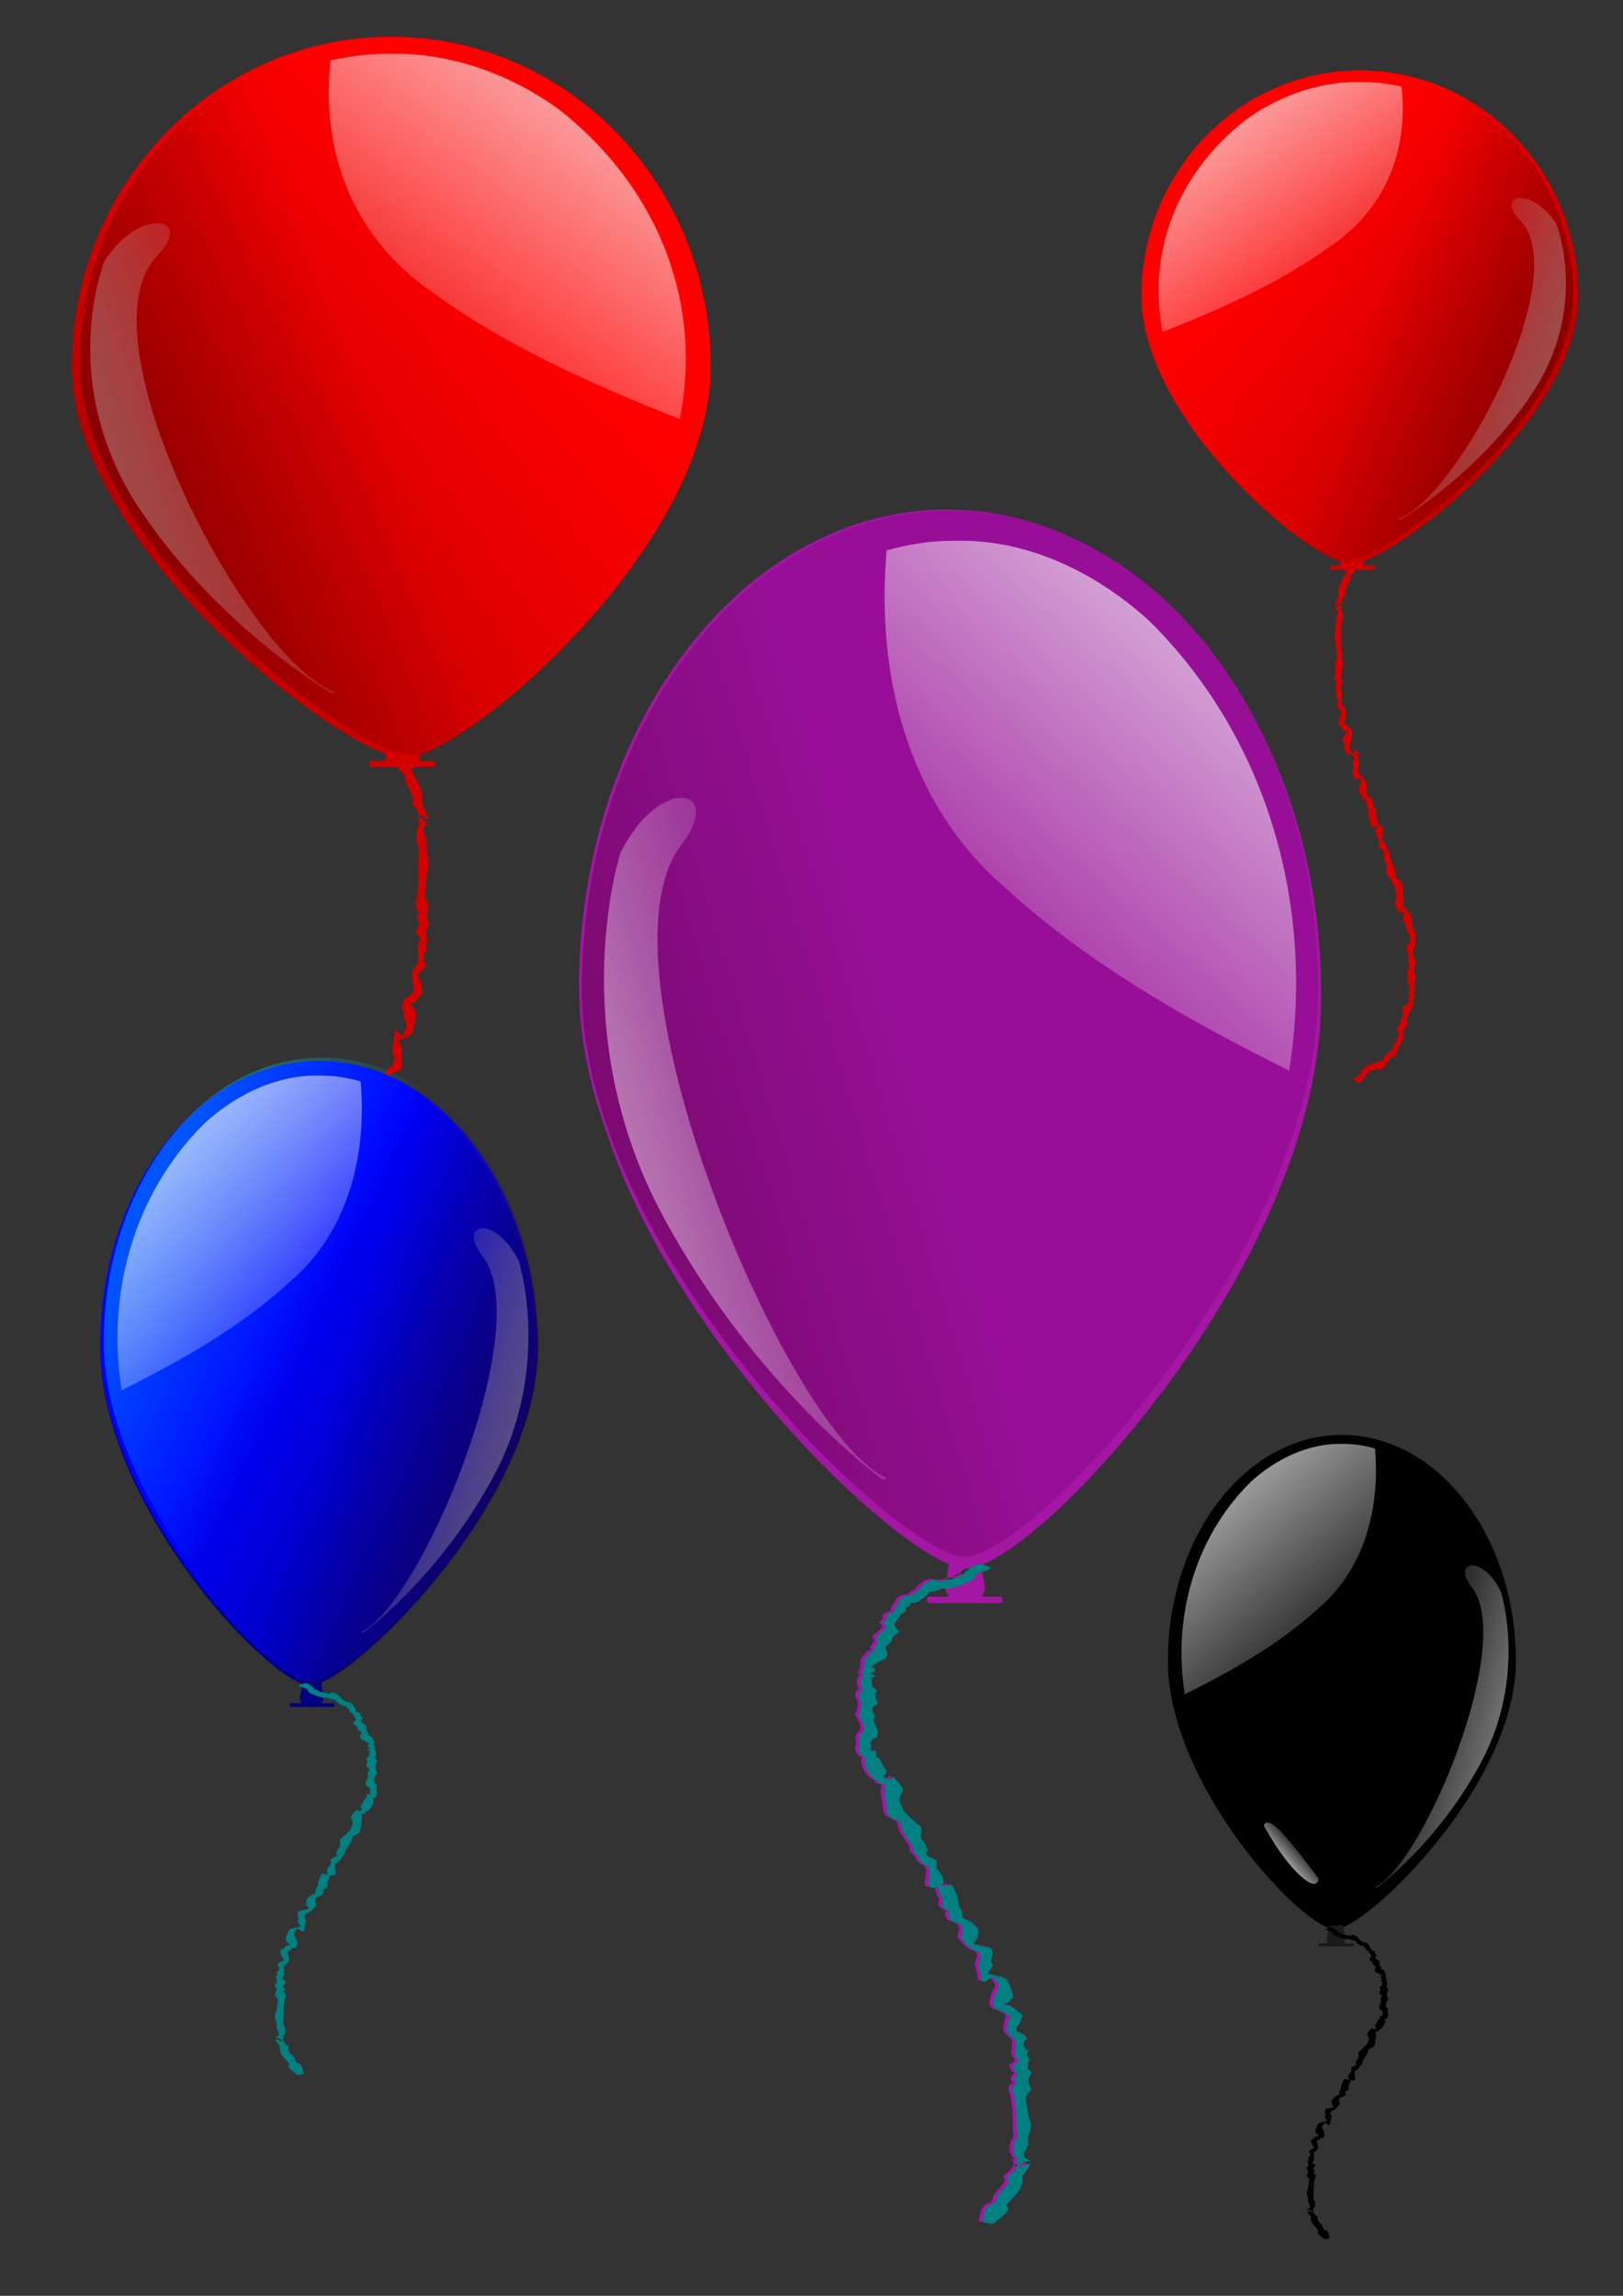 <?xml version="1.0" encoding="UTF-8" standalone="no"?>
<!-- Created with Inkscape (http://www.inkscape.org/) -->
<svg xmlns:dc="http://purl.org/dc/elements/1.1/" xmlns:cc="http://creativecommons.org/ns#" xmlns:rdf="http://www.w3.org/1999/02/22-rdf-syntax-ns#" xmlns:svg="http://www.w3.org/2000/svg" xmlns="http://www.w3.org/2000/svg" xmlns:xlink="http://www.w3.org/1999/xlink" xmlns:inkscape="http://www.inkscape.org/namespaces/inkscape" version="1.1" width="744.094" height="1052.362" id="svg2">
  <rect width="100%" height="100%" fill="#333333" stroke="none"/>
  <defs id="defs4">
    <linearGradient id="linearGradient3143">
      <stop id="stop3145" style="stop-color:#00ffff;stop-opacity:1" offset="0"/>
      <stop id="stop3147" style="stop-color:#00ffff;stop-opacity:0" offset="1"/>
    </linearGradient>
    <linearGradient id="linearGradient3135">
      <stop id="stop3137" style="stop-color:#0000ff;stop-opacity:1" offset="0"/>
      <stop id="stop3139" style="stop-color:#0000ff;stop-opacity:0" offset="1"/>
    </linearGradient>
    <linearGradient id="linearGradient3091">
      <stop id="stop3093" style="stop-color:#2b0000;stop-opacity:1" offset="0"/>
      <stop id="stop3095" style="stop-color:#2b0000;stop-opacity:0" offset="1"/>
    </linearGradient>
    <linearGradient id="linearGradient3053">
      <stop id="stop3055" style="stop-color:#ffffff;stop-opacity:1" offset="0"/>
      <stop id="stop3057" style="stop-color:#ffffff;stop-opacity:0" offset="1"/>
    </linearGradient>
    <linearGradient id="linearGradient3019">
      <stop id="stop3021" style="stop-color:#f9f9f9;stop-opacity:1" offset="0"/>
      <stop id="stop3023" style="stop-color:#f9f9f9;stop-opacity:0" offset="1"/>
    </linearGradient>
    <linearGradient id="linearGradient3006">
      <stop id="stop3008" style="stop-color:#ff0000;stop-opacity:1" offset="0"/>
      <stop id="stop3010" style="stop-color:#ff0000;stop-opacity:0" offset="1"/>
    </linearGradient>
    <inkscape:path-effect effect="spiro" id="path-effect2987"/>
    <linearGradient x1="328.525" y1="271.416" x2="168.559" y2="429.092" id="linearGradient3125" xlink:href="#linearGradient3019" gradientUnits="userSpaceOnUse" gradientTransform="matrix(1.17,0,0,1.015,295.451,155.945)"/>
    <linearGradient x1="30.423" y1="504.741" x2="181.273" y2="467.98" id="linearGradient3127" xlink:href="#linearGradient3053" gradientUnits="userSpaceOnUse" gradientTransform="matrix(1.17,0,0,1.015,293.659,159.531)"/>
    <linearGradient x1="-276.346" y1="596.012" x2="-131.835" y2="557.982" id="linearGradient3129" xlink:href="#linearGradient3091" gradientUnits="userSpaceOnUse" gradientTransform="matrix(1.17,0,0,1.015,677.627,64.315)"/>
    <linearGradient x1="-276.346" y1="596.012" x2="-131.835" y2="557.982" id="linearGradient3131" xlink:href="#linearGradient3091" gradientUnits="userSpaceOnUse" gradientTransform="matrix(1.17,0,0,1.015,677.42,60.73)"/>
    <linearGradient x1="559.327" y1="586.256" x2="397.983" y2="672.307" id="linearGradient3141" xlink:href="#linearGradient3135" gradientUnits="userSpaceOnUse"/>
    <linearGradient x1="627.45" y1="541.439" x2="532.436" y2="586.256" id="linearGradient3149" xlink:href="#linearGradient3143" gradientUnits="userSpaceOnUse"/>
    <linearGradient x1="252.26" y1="418.542" x2="40.564" y2="550.377" id="linearGradient3174" xlink:href="#linearGradient3006" gradientUnits="userSpaceOnUse" gradientTransform="matrix(1.472,0,0,1.015,611.338,-535.316)"/>
    <linearGradient x1="275.182" y1="519.03" x2="72.605" y2="410.57" id="linearGradient3176" xlink:href="#linearGradient3006" gradientUnits="userSpaceOnUse" gradientTransform="matrix(1.472,0,0,1.015,611.338,-535.316)"/>
    <linearGradient x1="328.525" y1="271.416" x2="168.559" y2="429.092" id="linearGradient3178" xlink:href="#linearGradient3019" gradientUnits="userSpaceOnUse" gradientTransform="matrix(1.472,0,0,1.015,611.338,-535.316)"/>
    <linearGradient x1="30.423" y1="504.741" x2="181.273" y2="467.98" id="linearGradient3180" xlink:href="#linearGradient3053" gradientUnits="userSpaceOnUse" gradientTransform="matrix(1.472,0,0,1.015,611.338,-535.316)"/>
    <linearGradient x1="-276.346" y1="596.012" x2="-131.835" y2="557.982" id="linearGradient3182" xlink:href="#linearGradient3091" gradientUnits="userSpaceOnUse" gradientTransform="matrix(1.472,0,0,1.015,1096.389,-630.532)"/>
    <linearGradient x1="-276.346" y1="596.012" x2="-131.835" y2="557.982" id="linearGradient3184" xlink:href="#linearGradient3091" gradientUnits="userSpaceOnUse" gradientTransform="matrix(1.472,0,0,1.015,1096.389,-630.532)"/>
    <linearGradient x1="252.26" y1="418.542" x2="40.564" y2="550.377" id="linearGradient3210" xlink:href="#linearGradient3006" gradientUnits="userSpaceOnUse" gradientTransform="matrix(1.472,0,0,1.015,-93.471,-5.443)"/>
    <linearGradient x1="275.182" y1="519.03" x2="72.605" y2="410.57" id="linearGradient3212" xlink:href="#linearGradient3006" gradientUnits="userSpaceOnUse" gradientTransform="matrix(1.472,0,0,1.015,-93.471,-5.443)"/>
    <linearGradient x1="328.525" y1="271.416" x2="168.559" y2="429.092" id="linearGradient3214" xlink:href="#linearGradient3019" gradientUnits="userSpaceOnUse" gradientTransform="matrix(1.472,0,0,1.015,-93.471,-5.443)"/>
    <linearGradient x1="30.423" y1="504.741" x2="181.273" y2="467.98" id="linearGradient3216" xlink:href="#linearGradient3053" gradientUnits="userSpaceOnUse" gradientTransform="matrix(1.472,0,0,1.015,-93.471,-5.443)"/>
    <linearGradient x1="-276.346" y1="596.012" x2="-131.835" y2="557.982" id="linearGradient3218" xlink:href="#linearGradient3091" gradientUnits="userSpaceOnUse" gradientTransform="matrix(1.472,0,0,1.015,391.581,-100.658)"/>
    <linearGradient x1="-276.346" y1="596.012" x2="-131.835" y2="557.982" id="linearGradient3220" xlink:href="#linearGradient3091" gradientUnits="userSpaceOnUse" gradientTransform="matrix(1.472,0,0,1.015,391.581,-100.658)"/>
    <linearGradient x1="-276.346" y1="596.012" x2="-131.835" y2="557.982" id="linearGradient3306" xlink:href="#linearGradient3091" gradientUnits="userSpaceOnUse" gradientTransform="matrix(1.17,0,0,1.015,2057.358,426.246)"/>
    <linearGradient x1="328.525" y1="271.416" x2="168.559" y2="429.092" id="linearGradient3331" xlink:href="#linearGradient3019" gradientUnits="userSpaceOnUse" gradientTransform="matrix(1.17,0,0,1.015,1012.936,594.549)"/>
    <linearGradient x1="30.423" y1="504.741" x2="181.273" y2="467.98" id="linearGradient3333" xlink:href="#linearGradient3053" gradientUnits="userSpaceOnUse" gradientTransform="matrix(1.17,0,0,1.015,1011.143,598.134)"/>
    <linearGradient x1="-276.346" y1="596.012" x2="-131.835" y2="557.982" id="linearGradient3337" xlink:href="#linearGradient3091" gradientUnits="userSpaceOnUse" gradientTransform="matrix(1.17,0,0,1.015,2057.358,426.246)"/>
    <linearGradient x1="30.423" y1="504.741" x2="181.273" y2="467.98" id="linearGradient3482" xlink:href="#linearGradient3053" gradientUnits="userSpaceOnUse" gradientTransform="matrix(-0.802,0,0,0.696,777.505,460.433)"/>
    <linearGradient x1="328.525" y1="271.416" x2="168.559" y2="429.092" id="linearGradient3485" xlink:href="#linearGradient3019" gradientUnits="userSpaceOnUse" gradientTransform="matrix(-0.802,0,0,0.696,776.277,457.976)"/>
    <linearGradient x1="328.525" y1="271.416" x2="168.559" y2="429.092" id="linearGradient3496" xlink:href="#linearGradient3019" gradientUnits="userSpaceOnUse" gradientTransform="matrix(0.174,0.288,0.039,-0.042,536.226,796.703)"/>
  </defs>
  <g id="layer1">
    <g transform="translate(-22.818,-267.435)" id="g3198">
      <path d="m 348.673,435.474 c 0,83.498 -114.287,180.027 -140.852,179.494 C 181.545,614.441 55.776,518.972 55.776,435.474 c 0,-83.498 65.567,-151.187 146.448,-151.187 80.881,0 146.448,67.689 146.448,151.187 z" id="path3001" style="fill:#800000;fill-opacity:1;stroke:none"/>
      <path d="m 348.673,435.474 c 0,83.498 -114.287,180.027 -140.852,179.494 C 181.545,614.441 55.776,518.972 55.776,435.474 c 0,-83.498 65.567,-151.187 146.448,-151.187 80.881,0 146.448,67.689 146.448,151.187 z" id="path3004" style="fill:url(#linearGradient3210);fill-opacity:1;stroke:none"/>
      <path d="m 348.673,435.474 c 0,83.498 -114.287,180.027 -140.852,179.494 C 181.545,614.441 55.776,518.972 55.776,435.474 c 0,-83.498 65.567,-151.187 146.448,-151.187 80.881,0 146.448,67.689 146.448,151.187 z" id="path3061" style="opacity:0.33;fill:url(#linearGradient3212);fill-opacity:1;stroke:none"/>
      <path d="m 201.743,292.088 c -9.296,-0.119 -18.547,1.078 -27.364,3.045 -4.205,37.866 7.226,79.652 47.738,107.022 32.239,23.487 71.786,41.396 112.355,57.413 10.07,-49.701 -6.957,-103.73 -55.327,-141.914 -19.95,-14.617 -47.573,-26.16 -77.402,-25.566 z" id="path3014" style="fill:url(#linearGradient3214);fill-opacity:1;stroke:none"/>
      <path d="m 70.701,387.223 c 0,0 -22.715,56.009 16.79,114.516 36.647,54.274 87.682,83.635 87.682,83.635 l 1.399,-0.643 C 136.866,570.951 58.384,422.275 94.953,384.65 c 17.563,-18.07 -8.524,-22.549 -24.253,2.573 z" id="path3051" style="fill:url(#linearGradient3216);fill-opacity:1;stroke:none"/>
      <path d="m 202.063,611.738 10.826,0 c 1.307,0 2.359,1.052 2.359,2.359 l 0,2.422 c 0,1.307 -1.052,2.359 -2.359,2.359 l -10.826,0 c -1.307,0 -2.359,-1.052 -2.359,-2.359 l 0,-2.422 c 0,-1.307 1.052,-2.359 2.359,-2.359 z" id="rect3065" style="fill:#d30000;fill-opacity:1;stroke:none"/>
      <path d="m 193.113,616.242 28.259,0 c 0.483,0 0.871,0.388 0.871,0.871 l 0,0.894 c 0,0.483 -0.388,0.871 -0.871,0.871 l -28.259,0 c -0.483,0 -0.871,-0.388 -0.871,-0.871 l 0,-0.894 c 0,-0.483 0.388,-0.871 0.871,-0.871 z" id="rect3067" style="fill:#d30000;fill-opacity:1;stroke:none"/>
      <path d="m 207.457,610.941 c -1.721,-1.734 7.01,7.623 4.077,9.331 -1.227,0.715 -2.82,-0.488 -4.137,-1.019 -0.609,-0.246 -2.146,-1.079 -1.515,-1.261 5.274,-1.52 4.804,0.456 6.229,3.97 2.587,4.843 3.538,5.585 4.467,10.604 0.158,0.853 0.054,1.735 0.049,2.602 -0.002,0.329 -0.147,0.664 -0.071,0.984 0.132,0.557 0.439,1.058 0.658,1.587 0.201,0.469 1.852,4.17 1.867,4.805 0.046,1.902 -5.722,-4.443 -3.21,-0.411 2.518,4.042 5.498,0.644 1.644,3.78 -1.09,2.663 0.528,4.581 0.89,7.256 0.155,1.148 -0.134,2.32 -0.032,3.474 0.107,1.217 0.485,2.397 0.656,3.607 0.182,1.29 0.268,2.592 0.402,3.889 -1.241,5.445 -0.821,2.773 -1.333,9.241 -0.139,1.758 -0.625,3.528 -0.389,5.275 0.177,1.317 1.344,2.35 1.592,3.656 0.153,0.805 -0.316,1.608 -0.438,2.418 -0.16,1.064 -0.273,2.136 -0.409,3.204 0.306,1.182 0.955,2.326 0.919,3.547 -0.025,0.85 -0.89,1.479 -1.09,2.305 -0.129,0.533 0.123,1.091 0.136,1.639 0.009,0.406 -0.14,0.816 -0.071,1.216 0.087,0.506 0.568,0.934 0.529,1.445 -0.072,0.965 -0.564,1.85 -0.847,2.776 1.729,9.358 0.304,-2.42 -0.969,5.444 -0.567,3.5 2.229,1.815 0.202,5.095 -0.642,1.039 -2.311,1.428 -2.557,2.624 -0.285,1.388 0.785,2.724 1.177,4.086 0.941,5.1 1.565,3.018 -1.482,6.99 -0.548,0.714 -0.946,1.599 -1.691,2.104 -0.552,0.375 -1.586,-0.17 -1.967,0.378 -0.268,0.386 0.784,0.551 1.055,0.935 0.732,1.041 1.282,2.198 1.923,3.297 -0.274,1.598 -1.103,8.265 -2.473,9.925 -0.371,0.449 -4.698,1.99 -5.577,2.561 -0.108,0.07 0.032,0.259 0.079,0.379 0.536,1.365 1.113,2.713 1.669,4.07 -1.799,2.419 0.847,6.414 -0.747,8.947 -0.548,0.871 -1.898,0.796 -2.839,1.212 -0.465,0.205 -0.912,0.45 -1.379,0.651 -2.184,0.939 -1.311,-0.277 0.013,3.851 0.154,4.323 0.852,4.413 -1.927,8.157 -0.74,0.996 -2.029,1.504 -2.735,2.525 -0.228,0.33 -0.198,2.986 -0.289,3.364 -0.236,0.98 -0.662,1.905 -0.994,2.857 -0.383,4.418 -0.13,4.395 -1.366,8.414 -0.281,0.915 -0.188,2.219 -1.025,2.682 -0.949,0.524 -2.257,-0.797 -3.235,-0.329 -0.509,0.243 0.664,0.967 0.728,1.528 0.132,1.159 -0.105,2.33 -0.157,3.495 -0.685,1.478 -1.37,2.956 -2.055,4.434 -0.001,1.272 0.398,2.609 -0.005,3.815 -0.296,0.887 -1.295,1.348 -1.942,2.022 -0.429,0.447 -1.162,0.735 -1.287,1.342 -0.152,0.732 0.373,1.449 0.559,2.173 -0.241,0.995 -0.482,1.99 -0.724,2.986 -0.496,1.283 -1.282,2.489 -1.488,3.85 -0.261,1.725 0.562,3.547 0.112,5.233 -0.398,1.491 -1.716,2.566 -2.542,3.869 -0.466,0.736 -2.646,4.305 -3.027,5.307 -0.322,0.846 -0.422,1.761 -0.632,2.642 -0.22,0.996 -0.711,1.968 -0.66,2.987 0.3,6.054 2.522,3.286 -0.255,9.117 -3.659,7.685 -0.129,-1.203 -4.773,3.252 -0.361,0.346 0.436,0.901 0.654,1.351 0.491,3.169 0.428,0.826 -1.075,5.239 -0.317,0.93 -0.416,1.934 -0.804,2.837 -0.257,0.598 -0.915,0.988 -1.105,1.611 -0.254,0.828 0.347,1.907 -0.183,2.593 -0.409,0.53 -1.33,0.151 -1.995,0.227 0.241,0.758 0.481,1.515 0.722,2.273 -0.13,0.616 -0.544,1.238 -0.391,1.849 1.285,5.108 2.193,-0.116 2.332,5.952 0.022,0.986 -1.127,5.339 -1.404,6.445 1.444,2.08 -0.709,4.152 -0.321,6.178 0.187,0.979 1.426,1.553 1.583,2.537 0.183,1.147 -0.62,2.266 -0.632,3.428 -0.056,5.318 1.773,1.532 -0.887,5.487 -0.114,0.298 -0.456,4.346 -0.386,4.515 0.64,1.534 3.035,0.399 -0.516,2.503 0.457,0.341 1.211,0.477 1.372,1.024 1.502,5.083 -3.606,-1.332 0.762,4.576 1.415,1.914 2.432,1.008 3.349,3.601 0.274,0.774 -0.007,1.643 -0.011,2.464 -0.147,0.838 -0.605,1.68 -0.441,2.515 0.155,0.79 0.974,1.295 1.33,2.017 1.737,3.529 -0.413,0.724 1.606,4.342 0.338,0.605 1.243,0.959 1.263,1.652 0.028,0.945 -0.759,1.732 -1.138,2.598 -0.757,2.081 0.781,3.756 1.451,5.606 0.137,0.377 0.063,0.836 0.287,1.168 0.356,0.528 1.119,0.737 1.385,1.316 0.311,0.674 0.161,1.476 0.241,2.214 0.433,0.325 0.866,0.65 1.299,0.975 0.049,0.492 -0.201,1.126 0.148,1.477 0.389,0.391 1.147,0.03 1.626,0.304 1.263,0.722 2.757,2.767 3.541,4.022 1.937,3.725 0.19,0.511 3.79,2.743 0.746,0.463 1.247,1.245 1.776,1.947 0.288,0.383 0.992,0.937 0.656,1.279 -0.928,0.945 -2.393,1.139 -3.589,1.708 -0.552,-0.563 -2.129,-1.057 -1.657,-1.688 3.019,-4.036 6.331,-2.657 9.757,-0.803 1.355,0.733 2.584,1.721 3.659,2.826 0.44,0.453 1.236,1.3 0.773,1.73 -1,0.928 -2.612,0.792 -3.917,1.188 -0.82,-0.648 -5.38,-3.84 2.978,-1.983 1.058,0.235 1.206,1.827 1.999,2.566 0.795,0.741 2.045,0.955 2.705,1.818 0.38,0.498 0.674,1.586 0.118,1.876 -1.147,0.598 -2.587,0.057 -3.88,0.085 0.161,-0.048 0.509,0.022 0.482,-0.143 -0.516,-3.165 -4.523,-1.671 4.631,-1.434 0.215,0.238 -3.145,3.284 -3.36,3.046 l 0,0 c 0.74,-0.992 1.627,-1.89 2.221,-2.976 0.453,-0.827 -0.983,-3.62 0.869,1.007 -0.997,0.54 -1.893,1.335 -2.99,1.619 -1.885,0.489 -2.724,-1.511 -3.54,-2.612 -0.558,-0.753 -1.6,-1.357 -1.624,-2.294 -0.027,-1.038 1.035,-1.801 1.494,-2.732 0.099,-0.201 -0.272,0.355 -0.409,0.532 -0.52,0.643 -0.963,1.356 -1.559,1.93 -0.207,0.2 0.585,-0.595 0.366,-0.782 -0.999,-0.857 -2.261,-1.365 -3.472,-1.881 -4.142,-1.763 -4.533,0.275 -3.389,-4.34 0.027,-0.108 0.211,0.07 0.317,0.105 -0.659,1.056 -1.332,2.104 -1.978,3.168 -0.165,0.272 -0.145,0.91 -0.455,0.838 -3.335,-0.779 -4.784,-4.326 -6.071,-7.076 -0.138,-0.294 0.323,0.563 0.485,0.845 -0.365,-0.285 -0.789,-0.508 -1.095,-0.856 -0.254,-0.289 -0.225,-0.809 -0.549,-1.016 -0.842,-0.537 -1.984,-0.51 -2.783,-1.11 -1.478,-1.108 -1.638,-3.604 -2.452,-5.12 -0.156,-0.398 -0.391,-0.774 -0.469,-1.195 -0.101,-0.542 0.252,-1.2 -0.061,-1.654 -0.545,-0.789 -1.78,-0.931 -2.287,-1.745 -0.427,-0.685 -0.033,-1.641 -0.298,-2.403 -1.106,-3.184 -1.975,-0.728 -0.229,-3.538 -0.032,-0.469 0.079,-0.969 -0.095,-1.406 -0.316,-0.797 -0.876,-1.474 -1.334,-2.199 -0.475,-0.751 -1.262,-1.362 -1.463,-2.228 -0.181,-0.781 0.549,-1.585 0.396,-2.371 -1.156,-5.925 -2.075,0.107 -0.862,-5.007 -0.386,-0.267 -0.837,-0.459 -1.159,-0.801 -1.019,-1.08 -2.05,-3.641 -2.27,-4.781 -0.224,-1.163 0.085,-2.377 -0.057,-3.552 -0.5,-4.135 -1.671,-2.433 -0.114,-4.154 -0.066,0.285 -0.328,0.594 -0.197,0.856 0.098,0.196 0.387,-0.344 0.346,-0.559 -0.092,-0.491 -0.548,-0.848 -0.7,-1.324 -0.553,-1.727 -0.52,-3.578 -0.131,-5.324 1.608,-3.977 -0.153,1.525 -0.787,-4.427 -0.123,-1.153 0.644,-2.241 0.766,-3.394 0.111,-1.046 0.066,-2.112 -0.074,-3.154 -0.761,-5.663 -1.522,-1.544 0.241,-6.795 0.374,-1.657 0.956,-3.437 0.557,-5.176 -0.245,-1.07 -1.148,-1.925 -1.347,-3.004 -0.205,-1.113 0.227,-2.261 0.168,-3.391 -0.31,-5.908 -0.996,-0.246 -0.024,-5.761 0.346,-0.741 0.691,-1.481 1.037,-2.222 0.37,0.032 0.869,0.378 1.111,0.096 0.206,-0.24 -0.458,-0.493 -0.5,-0.807 -0.503,-3.766 0.809,-7.113 2.619,-10.342 0.578,-0.616 1.313,-1.116 1.734,-1.849 0.164,-0.286 -0.37,-0.783 -0.108,-0.982 0.507,-0.384 1.622,0.227 1.876,-0.357 0.513,-1.183 -0.091,-2.58 -0.042,-3.868 0.109,-2.857 0.549,-5.694 0.658,-8.551 0.233,-1.374 0.107,-2.86 0.7,-4.121 0.497,-1.057 1.595,-1.707 2.425,-2.529 0.4,-0.396 1.07,-0.593 1.26,-1.122 0.446,-1.237 0.225,-2.633 0.552,-3.907 0.713,-2.779 2.221,-6.144 3.347,-8.828 0.877,-6.735 -0.37,-1.128 1.902,-6.023 1.427,-3.075 -0.915,0.076 1.106,-2.936 0.689,-1.027 1.85,-1.799 2.208,-2.983 0.447,-1.478 0.062,-3.087 0.094,-4.631 -0.005,-1.668 -0.738,-3.502 -0.015,-5.005 0.418,-0.869 1.924,-0.342 2.791,-0.765 0.12,-0.059 0.352,-2.268 0.404,-2.485 1.364,-5.646 0.957,-0.45 0.894,-7.645 5.872,-6.673 0.847,0.518 2.321,-5.95 0.562,-2.469 2.202,-1.641 3.428,-3.485 1.438,-2.164 0.455,-4.601 0.109,-6.863 0.732,-1.394 1.361,-2.847 2.196,-4.181 0.594,-0.95 1.364,-1.778 2.074,-2.645 0.136,-0.166 0.248,-0.479 0.461,-0.451 0.219,0.029 0.239,0.372 0.358,0.558 0.413,-0.921 0.826,-1.842 1.239,-2.763 0.105,-1.648 -0.499,-3.265 -0.749,-4.897 0.252,-1.74 0.443,-3.489 0.755,-5.219 0.231,-1.283 -0.323,-3.293 0.872,-3.813 1.095,-0.477 1.662,1.935 2.826,2.203 0.517,0.119 0.61,-0.877 0.824,-1.362 1.84,-4.159 1.274,-2.731 0.039,-7.759 -0.344,-2.468 -1.579,-5.662 0.41,-7.968 0.435,-0.505 1.385,-0.128 1.936,-0.503 0.192,-0.131 -0.367,-0.475 -0.227,-0.661 0.626,-0.825 2,-1.092 2.306,-2.08 0.388,-1.254 -0.301,-2.607 -0.451,-3.911 -0.063,-1.525 -0.472,-3.075 -0.19,-4.575 0.367,-1.955 2.274,-3.358 2.772,-5.284 0.153,-0.59 -0.073,-1.217 -0.087,-1.826 -0.1,-4.45 0.176,-0.294 -0.274,-5.468 0.269,-0.659 1.495,-2.689 1.002,-3.822 -0.713,-1.638 -1.926,-0.973 -1.396,-3.265 1.266,-5.47 2.428,1.157 0.189,-5.93 2.557,-7.875 0.425,1.403 -0.62,-5.157 -0.204,-1.278 0.482,-2.547 0.622,-3.834 0.534,-4.932 0.792,-9.949 0.709,-14.906 0.025,-1.206 0.043,-2.412 0.073,-3.618 0.029,-1.119 0.241,-2.244 0.105,-3.355 -0.142,-1.158 -0.74,-2.223 -0.928,-3.374 -0.473,-2.902 -0.453,-5.601 1.093,-8.13 0.208,-0.52 0.091,-1.388 0.624,-1.561 0.769,-0.249 2.965,0.073 2.35,0.597 -0.863,0.737 -2.382,0.808 -3.392,0.291 -0.554,-0.283 0.397,-1.202 0.394,-1.823 -0.005,-1.147 -0.863,-3.324 -1.2,-4.307 -0.584,-0.868 -1.757,-1.558 -1.753,-2.604 0.002,-0.642 2.379,0.616 1.76,0.786 -0.69,0.189 -1.707,-0.072 -2.023,-0.714 -0.372,-0.757 0.599,-1.66 0.446,-2.49 -0.642,-3.492 -3.794,-6.244 -3.832,-9.939 -0.419,-1.287 -5.066,-9.297 2.269,-7.92 1.008,0.189 0.604,2.192 0.083,3.076 -1.95,3.305 -4.401,3.791 -5.698,0.078 -0.774,-2.217 -0.732,-4.639 -1.099,-6.959 -0.068,-0.243 3.376,-1.198 3.444,-0.954 z" id="path3085" style="fill:#d30000;fill-opacity:1;stroke:none"/>
      <path d="m 352.404,434.188 c 0,83.498 -114.287,180.027 -140.852,179.494 C 185.276,613.155 59.507,517.686 59.507,434.188 c 0,-83.498 65.567,-151.187 146.448,-151.187 80.881,0 146.448,67.689 146.448,151.187 z" id="path3087" style="opacity:0.33;fill:url(#linearGradient3218);fill-opacity:1;stroke:none"/>
      <path d="m 352.404,434.188 c 0,83.498 -114.287,180.027 -140.852,179.494 C 185.276,613.155 59.507,517.686 59.507,434.188 c 0,-83.498 65.567,-151.187 146.448,-151.187 80.881,0 146.448,67.689 146.448,151.187 z" id="path3099" style="opacity:0.33;fill:url(#linearGradient3220);fill-opacity:1;stroke:none"/>
    </g>
    <g transform="matrix(-0.861,0,0,0.861,603.02,102.598)" id="g3222">
      <path d="m 646.899,598.655 c 0,83.498 -90.843,180.027 -111.959,179.494 -20.886,-0.527 -120.856,-95.996 -120.856,-179.494 0,-83.498 52.117,-151.187 116.408,-151.187 64.29,0 116.408,67.689 116.408,151.187 z" id="path3103" style="fill:#000080;fill-opacity:1;stroke:none"/>
      <path d="m 646.899,596.862 c 0,83.498 -90.843,180.027 -111.959,179.494 -20.886,-0.527 -120.856,-95.996 -120.856,-179.494 0,-83.498 52.117,-151.187 116.408,-151.187 64.29,0 116.408,67.689 116.408,151.187 z" id="path3105" style="fill:url(#linearGradient3141);fill-opacity:1;stroke:none"/>
      <path d="m 645.106,595.07 c 0,83.498 -90.843,180.027 -111.959,179.494 -20.887,-0.527 -120.856,-95.996 -120.856,-179.494 0,-83.498 52.117,-151.187 116.408,-151.187 64.29,0 116.408,67.689 116.408,151.187 z" id="path3107" style="opacity:0.33;fill:url(#linearGradient3149);fill-opacity:1;stroke:none"/>
      <path d="m 530.108,453.476 c -7.389,-0.119 -14.742,1.078 -21.751,3.045 -3.342,37.866 5.743,79.652 37.946,107.022 25.626,23.487 57.061,41.396 89.308,57.413 8.004,-49.701 -5.53,-103.73 -43.978,-141.914 -15.858,-14.617 -37.814,-26.16 -61.525,-25.566 z" id="path3109" style="fill:url(#linearGradient3125);fill-opacity:1;stroke:none"/>
      <path d="m 424.154,552.197 c 0,0 -18.056,56.009 13.346,114.516 29.13,54.274 69.696,83.635 69.696,83.635 l 1.112,-0.643 c -31.562,-13.78 -93.945,-162.456 -64.877,-200.081 13.96,-18.07 -6.775,-22.549 -19.278,2.573 z" id="path3111" style="fill:url(#linearGradient3127);fill-opacity:1;stroke:none"/>
      <path d="m 532.933,775.444 2.623,0.158 c 3.041,0.184 3.328,-0.184 3.915,2.806 l 1.109,5.648 c 0.587,2.99 -2.453,5.5 -5.5,5.5 l -1.356,0 c -3.047,0 -5.923,-2.482 -5.5,-5.5 l 0.792,-5.648 c 0.423,-3.017 0.874,-3.148 3.915,-2.964 z" id="rect3113" style="fill:#000080;fill-opacity:1;stroke:none"/>
      <path d="m 522.956,787.553 22.524,0 c 0.367,0 0.662,0.295 0.662,0.662 l 0,0.679 c 0,0.367 -0.295,0.662 -0.662,0.662 l -22.524,0 c -0.367,0 -0.662,-0.295 -0.662,-0.662 l 0,-0.679 c 0,-0.367 0.295,-0.662 0.662,-0.662 z" id="rect3115" style="fill:#000080;fill-opacity:1;stroke:none"/>
      <path d="m 646.486,599.161 c 0,83.498 -90.843,180.027 -111.959,179.494 -20.886,-0.527 -120.856,-95.996 -120.856,-179.494 0,-83.498 52.117,-151.187 116.408,-151.187 64.29,0 116.408,67.689 116.408,151.187 z" id="path3117" style="opacity:0.33;fill:url(#linearGradient3129);fill-opacity:1;stroke:none"/>
      <path d="m 646.279,595.576 c 0,83.498 -90.843,180.027 -111.959,179.494 -20.886,-0.527 -120.856,-95.996 -120.856,-179.494 0,-83.498 52.117,-151.187 116.408,-151.187 64.29,0 116.408,67.689 116.408,151.187 z" id="path3119" style="opacity:0.33;fill:url(#linearGradient3131);fill-opacity:1;stroke:none"/>
      <path d="m 542.114,985.483 c -1.721,1.029 7.01,-4.521 4.077,-5.534 -1.227,-0.424 -2.82,0.289 -4.137,0.605 -0.609,0.146 -2.146,0.64 -1.515,0.748 5.274,0.902 4.804,-0.27 6.229,-2.355 2.587,-2.872 3.538,-3.313 4.467,-6.289 0.158,-0.506 0.054,-1.029 0.049,-1.544 -0.002,-0.195 -0.147,-0.394 -0.071,-0.584 0.132,-0.331 0.439,-0.628 0.658,-0.941 0.201,-0.278 1.852,-2.473 1.867,-2.85 0.046,-1.128 -5.722,2.636 -3.21,0.244 2.518,-2.398 5.498,-0.382 1.644,-2.242 -1.09,-1.58 0.528,-2.717 0.89,-4.304 0.155,-0.681 -0.134,-1.376 -0.032,-2.061 0.107,-0.722 0.485,-1.422 0.656,-2.139 0.182,-0.765 0.268,-1.538 0.402,-2.306 -1.241,-3.23 -0.821,-1.645 -1.333,-5.481 -0.139,-1.043 -0.625,-2.093 -0.389,-3.129 0.177,-0.781 1.344,-1.394 1.592,-2.169 0.153,-0.477 -0.316,-0.954 -0.438,-1.434 -0.16,-0.631 -0.273,-1.267 -0.409,-1.9 0.306,-0.701 0.955,-1.38 0.919,-2.104 -0.025,-0.504 -0.89,-0.877 -1.09,-1.367 -0.129,-0.316 0.123,-0.647 0.136,-0.972 0.009,-0.241 -0.14,-0.484 -0.071,-0.722 0.087,-0.3 0.568,-0.554 0.529,-0.857 -0.072,-0.572 -0.564,-1.097 -0.847,-1.646 1.729,-5.551 0.304,1.436 -0.969,-3.229 -0.567,-2.076 2.229,-1.077 0.202,-3.022 -0.642,-0.616 -2.311,-0.847 -2.557,-1.557 -0.285,-0.823 0.785,-1.616 1.177,-2.423 0.941,-3.025 1.565,-1.79 -1.482,-4.146 -0.548,-0.423 -0.946,-0.948 -1.691,-1.248 -0.552,-0.222 -1.586,0.101 -1.967,-0.224 -0.268,-0.229 0.784,-0.327 1.055,-0.555 0.732,-0.617 1.282,-1.304 1.923,-1.956 -0.274,-0.948 -1.103,-4.902 -2.473,-5.887 -0.371,-0.266 -4.698,-1.18 -5.577,-1.519 -0.108,-0.042 0.032,-0.153 0.079,-0.225 0.536,-0.809 1.113,-1.609 1.669,-2.414 -1.799,-1.435 0.847,-3.804 -0.747,-5.306 -0.548,-0.516 -1.898,-0.472 -2.839,-0.719 -0.465,-0.122 -0.912,-0.267 -1.379,-0.386 -2.184,-0.557 -1.311,0.164 0.013,-2.284 0.154,-2.564 0.852,-2.617 -1.927,-4.838 -0.74,-0.591 -2.029,-0.892 -2.735,-1.498 -0.228,-0.196 -0.198,-1.771 -0.289,-1.995 -0.236,-0.581 -0.662,-1.13 -0.994,-1.695 -0.383,-2.62 -0.13,-2.607 -1.366,-4.991 -0.281,-0.543 -0.188,-1.316 -1.025,-1.591 -0.949,-0.311 -2.257,0.472 -3.235,0.195 -0.509,-0.144 0.664,-0.574 0.728,-0.906 0.132,-0.687 -0.105,-1.382 -0.157,-2.073 -0.685,-0.877 -1.37,-1.753 -2.055,-2.63 -10e-4,-0.754 0.398,-1.547 -0.005,-2.263 -0.296,-0.526 -1.295,-0.799 -1.942,-1.199 -0.429,-0.265 -1.162,-0.436 -1.287,-0.796 -0.152,-0.434 0.373,-0.859 0.559,-1.289 -0.241,-0.59 -0.482,-1.181 -0.724,-1.771 -0.496,-0.761 -1.282,-1.477 -1.488,-2.283 -0.261,-1.023 0.562,-2.104 0.112,-3.104 -0.398,-0.884 -1.716,-1.522 -2.542,-2.295 -0.466,-0.436 -2.646,-2.553 -3.027,-3.148 -0.322,-0.502 -0.422,-1.045 -0.632,-1.567 -0.22,-0.59 -0.711,-1.167 -0.66,-1.771 0.3,-3.591 2.522,-1.949 -0.255,-5.408 -3.659,-4.558 -0.129,0.714 -4.773,-1.929 -0.361,-0.205 0.436,-0.534 0.654,-0.801 0.491,-1.879 0.428,-0.49 -1.075,-3.107 -0.317,-0.552 -0.416,-1.147 -0.804,-1.683 -0.257,-0.355 -0.915,-0.586 -1.105,-0.955 -0.254,-0.491 0.347,-1.131 -0.183,-1.538 -0.409,-0.314 -1.33,-0.09 -1.995,-0.135 0.241,-0.449 0.481,-0.899 0.722,-1.348 -0.13,-0.365 -0.544,-0.734 -0.391,-1.096 1.285,-3.03 2.193,0.069 2.332,-3.53 0.022,-0.585 -1.127,-3.167 -1.404,-3.823 1.444,-1.234 -0.709,-2.463 -0.321,-3.664 0.187,-0.581 1.426,-0.921 1.583,-1.505 0.183,-0.68 -0.62,-1.344 -0.632,-2.033 -0.056,-3.154 1.773,-0.909 -0.887,-3.255 -0.114,-0.177 -0.456,-2.578 -0.386,-2.678 0.64,-0.91 3.035,-0.237 -0.516,-1.484 0.457,-0.202 1.211,-0.283 1.372,-0.608 1.502,-3.015 -3.606,0.79 0.762,-2.714 1.415,-1.135 2.432,-0.598 3.349,-2.136 0.274,-0.459 -0.007,-0.974 -0.011,-1.462 -0.147,-0.497 -0.605,-0.996 -0.441,-1.492 0.155,-0.469 0.974,-0.768 1.33,-1.197 1.737,-2.093 -0.413,-0.429 1.606,-2.575 0.338,-0.359 1.243,-0.569 1.263,-0.98 0.028,-0.561 -0.759,-1.027 -1.138,-1.541 -0.757,-1.234 0.781,-2.228 1.451,-3.325 0.137,-0.224 0.063,-0.496 0.287,-0.693 0.356,-0.313 1.119,-0.437 1.385,-0.78 0.311,-0.4 0.161,-0.876 0.241,-1.313 0.433,-0.193 0.866,-0.386 1.299,-0.578 0.049,-0.292 -0.201,-0.668 0.148,-0.876 0.389,-0.232 1.147,-0.018 1.626,-0.18 1.263,-0.428 2.757,-1.641 3.541,-2.385 1.937,-2.21 0.19,-0.303 3.79,-1.627 0.746,-0.275 1.247,-0.739 1.776,-1.155 0.288,-0.227 0.992,-0.556 0.656,-0.759 -0.928,-0.561 -2.393,-0.675 -3.589,-1.013 -0.552,0.334 -2.129,0.627 -1.657,1.001 3.019,2.394 6.331,1.576 9.757,0.476 1.355,-0.435 2.584,-1.021 3.659,-1.676 0.44,-0.269 1.236,-0.771 0.773,-1.026 -1,-0.551 -2.612,-0.47 -3.917,-0.704 -0.82,0.384 -5.38,2.278 2.978,1.176 1.058,-0.139 1.206,-1.084 1.999,-1.522 0.795,-0.439 2.045,-0.566 2.705,-1.078 0.38,-0.295 0.674,-0.941 0.118,-1.112 -1.147,-0.355 -2.587,-0.034 -3.88,-0.05 0.161,0.029 0.509,-0.013 0.482,0.085 -0.516,1.877 -4.523,0.991 4.631,0.85 0.215,-0.141 -3.145,-1.948 -3.36,-1.807 l 0,0 c 0.74,0.588 1.627,1.121 2.221,1.765 0.453,0.491 -0.983,2.147 0.869,-0.597 -0.997,-0.32 -1.893,-0.792 -2.99,-0.96 -1.885,-0.29 -2.724,0.896 -3.54,1.549 -0.558,0.446 -1.6,0.805 -1.624,1.361 -0.027,0.615 1.035,1.068 1.494,1.62 0.099,0.119 -0.272,-0.21 -0.409,-0.316 -0.52,-0.382 -0.963,-0.805 -1.559,-1.145 -0.207,-0.118 0.585,0.353 0.366,0.464 -0.999,0.508 -2.261,0.81 -3.472,1.115 -4.142,1.045 -4.533,-0.163 -3.389,2.574 0.027,0.064 0.211,-0.042 0.317,-0.063 -0.659,-0.626 -1.332,-1.248 -1.978,-1.879 -0.165,-0.161 -0.145,-0.54 -0.455,-0.497 -3.335,0.462 -4.784,2.566 -6.071,4.197 -0.138,0.174 0.323,-0.334 0.485,-0.501 -0.365,0.169 -0.789,0.301 -1.095,0.508 -0.254,0.172 -0.225,0.48 -0.549,0.603 -0.842,0.319 -1.984,0.303 -2.783,0.658 -1.478,0.657 -1.638,2.138 -2.452,3.037 -0.156,0.236 -0.391,0.459 -0.469,0.709 -0.101,0.322 0.252,0.712 -0.061,0.981 -0.545,0.468 -1.78,0.552 -2.287,1.035 -0.427,0.406 -0.033,0.973 -0.298,1.425 -1.106,1.889 -1.975,0.432 -0.229,2.098 -0.032,0.278 0.079,0.575 -0.095,0.834 -0.316,0.473 -0.876,0.874 -1.334,1.304 -0.475,0.445 -1.262,0.808 -1.463,1.321 -0.181,0.463 0.549,0.94 0.396,1.407 -1.156,3.514 -2.075,-0.064 -0.862,2.97 -0.386,0.158 -0.837,0.272 -1.159,0.475 -1.019,0.641 -2.05,2.16 -2.27,2.836 -0.224,0.69 0.085,1.41 -0.057,2.107 -0.5,2.453 -1.671,1.443 -0.114,2.464 -0.066,-0.169 -0.328,-0.353 -0.197,-0.508 0.098,-0.116 0.387,0.204 0.346,0.332 -0.092,0.291 -0.548,0.503 -0.7,0.785 -0.553,1.024 -0.52,2.122 -0.131,3.158 1.608,2.359 -0.153,-0.905 -0.787,2.626 -0.123,0.684 0.644,1.329 0.766,2.013 0.111,0.62 0.066,1.252 -0.074,1.871 -0.761,3.359 -1.522,0.916 0.241,4.031 0.374,0.983 0.956,2.039 0.557,3.07 -0.245,0.634 -1.148,1.142 -1.347,1.782 -0.205,0.66 0.227,1.341 0.168,2.011 -0.31,3.504 -0.996,0.146 -0.024,3.417 0.346,0.439 0.691,0.879 1.037,1.318 0.37,-0.019 0.869,-0.224 1.111,-0.057 0.206,0.142 -0.458,0.292 -0.5,0.478 -0.503,2.234 0.809,4.219 2.619,6.134 0.578,0.366 1.313,0.662 1.734,1.097 0.164,0.169 -0.37,0.465 -0.108,0.583 0.507,0.228 1.622,-0.135 1.876,0.211 0.513,0.702 -0.091,1.53 -0.042,2.294 0.109,1.694 0.549,3.377 0.658,5.072 0.233,0.815 0.107,1.696 0.7,2.444 0.497,0.627 1.595,1.012 2.425,1.5 0.4,0.235 1.07,0.351 1.26,0.665 0.446,0.734 0.225,1.562 0.552,2.317 0.713,1.648 2.221,3.644 3.347,5.236 0.877,3.994 -0.37,0.669 1.902,3.573 1.427,1.824 -0.915,-0.045 1.106,1.742 0.689,0.609 1.85,1.067 2.208,1.769 0.447,0.877 0.062,1.831 0.094,2.747 -0.005,0.99 -0.738,2.077 -0.015,2.969 0.418,0.516 1.924,0.203 2.791,0.454 0.12,0.035 0.352,1.345 0.404,1.474 1.364,3.349 0.957,0.267 0.894,4.534 5.872,3.958 0.847,-0.307 2.321,3.529 0.562,1.464 2.202,0.973 3.428,2.067 1.438,1.283 0.455,2.729 0.109,4.071 0.732,0.827 1.361,1.688 2.196,2.48 0.594,0.563 1.364,1.055 2.074,1.569 0.136,0.099 0.248,0.284 0.461,0.267 0.219,-0.017 0.239,-0.221 0.358,-0.331 0.413,0.546 0.826,1.093 1.239,1.639 0.105,0.978 -0.499,1.937 -0.749,2.905 0.252,1.032 0.443,2.07 0.755,3.096 0.231,0.761 -0.323,1.953 0.872,2.262 1.095,0.283 1.662,-1.148 2.826,-1.307 0.517,-0.071 0.61,0.52 0.824,0.808 1.84,2.467 1.274,1.62 0.039,4.602 -0.344,1.464 -1.579,3.358 0.41,4.726 0.435,0.3 1.385,0.076 1.936,0.298 0.192,0.078 -0.367,0.282 -0.227,0.392 0.626,0.489 2,0.647 2.306,1.234 0.388,0.744 -0.301,1.547 -0.451,2.32 -0.063,0.904 -0.472,1.824 -0.19,2.713 0.367,1.159 2.274,1.992 2.772,3.134 0.153,0.35 -0.073,0.722 -0.087,1.083 -0.1,2.64 0.176,0.174 -0.274,3.243 0.269,0.391 1.495,1.595 1.002,2.267 -0.713,0.972 -1.926,0.577 -1.396,1.936 1.266,3.244 2.428,-0.686 0.189,3.517 2.557,4.671 0.425,-0.832 -0.62,3.059 -0.204,0.758 0.482,1.51 0.622,2.274 0.534,2.925 0.792,5.901 0.709,8.841 0.025,0.715 0.043,1.431 0.073,2.146 0.029,0.663 0.241,1.331 0.105,1.99 -0.142,0.687 -0.74,1.318 -0.928,2.001 -0.473,1.721 -0.453,3.322 1.093,4.822 0.208,0.309 0.091,0.823 0.624,0.926 0.769,0.148 2.965,-0.043 2.35,-0.354 -0.863,-0.437 -2.382,-0.479 -3.392,-0.173 -0.554,0.168 0.397,0.713 0.394,1.082 -0.005,0.68 -0.863,1.972 -1.2,2.554 -0.584,0.515 -1.757,0.924 -1.753,1.545 0.002,0.381 2.379,-0.365 1.76,-0.466 -0.69,-0.112 -1.707,0.043 -2.023,0.423 -0.372,0.449 0.599,0.985 0.446,1.477 -0.642,2.071 -3.794,3.704 -3.832,5.895 -0.419,0.763 -5.066,5.514 2.269,4.698 1.008,-0.112 0.604,-1.3 0.083,-1.824 -1.95,-1.96 -4.401,-2.248 -5.698,-0.046 -0.774,1.315 -0.732,2.752 -1.099,4.128 -0.068,0.144 3.376,0.71 3.444,0.566 z" id="path3152" style="fill:#008080;fill-opacity:1;stroke:none"/>
    </g>
    <g transform="matrix(-0.684,0,0,0.684,1243.927,200.257)" id="g3186">
      <path d="m 1053.481,-94.399 c 0,83.498 -114.287,180.027 -140.852,179.494 -26.277,-0.527 -152.045,-95.996 -152.045,-179.494 0,-83.498 65.567,-151.187 146.448,-151.187 80.881,0 146.448,67.689 146.448,151.187 z" id="path3154" style="fill:#800000;fill-opacity:1;stroke:none"/>
      <path d="m 1053.481,-94.399 c 0,83.498 -114.287,180.027 -140.852,179.494 -26.277,-0.527 -152.045,-95.996 -152.045,-179.494 0,-83.498 65.567,-151.187 146.448,-151.187 80.881,0 146.448,67.689 146.448,151.187 z" id="path3156" style="fill:url(#linearGradient3174);fill-opacity:1;stroke:none"/>
      <path d="m 1053.481,-94.399 c 0,83.498 -114.287,180.027 -140.852,179.494 -26.277,-0.527 -152.045,-95.996 -152.045,-179.494 0,-83.498 65.567,-151.187 146.448,-151.187 80.881,0 146.448,67.689 146.448,151.187 z" id="path3158" style="opacity:0.33;fill:url(#linearGradient3176);fill-opacity:1;stroke:none"/>
      <path d="m 906.551,-237.785 c -9.296,-0.119 -18.547,1.078 -27.364,3.045 -4.205,37.866 7.226,79.652 47.738,107.022 32.239,23.487 71.786,41.396 112.355,57.413 10.07,-49.701 -6.957,-103.73 -55.327,-141.914 -19.95,-14.617 -47.573,-26.16 -77.402,-25.566 z" id="path3160" style="fill:url(#linearGradient3178);fill-opacity:1;stroke:none"/>
      <path d="m 775.509,-142.65 c 0,0 -22.715,56.009 16.79,114.516 36.647,54.274 87.682,83.635 87.682,83.635 l 1.399,-0.643 c -39.707,-13.78 -118.189,-162.456 -81.619,-200.081 17.563,-18.07 -8.524,-22.549 -24.253,2.573 z" id="path3162" style="fill:url(#linearGradient3180);fill-opacity:1;stroke:none"/>
      <path d="m 906.871,81.864 10.826,0 c 1.307,0 2.359,1.052 2.359,2.359 l 0,2.422 c 0,1.307 -1.052,2.359 -2.359,2.359 l -10.826,0 c -1.307,0 -2.359,-1.052 -2.359,-2.359 l 0,-2.422 c 0,-1.307 1.052,-2.359 2.359,-2.359 z" id="rect3164" style="fill:#d30000;fill-opacity:1;stroke:none"/>
      <path d="m 897.921,86.368 28.259,0 c 0.483,0 0.871,0.388 0.871,0.871 l 0,0.895 c 0,0.483 -0.388,0.871 -0.871,0.871 l -28.259,0 c -0.483,0 -0.871,-0.388 -0.871,-0.871 l 0,-0.895 c 0,-0.483 0.388,-0.871 0.871,-0.871 z" id="rect3166" style="fill:#d30000;fill-opacity:1;stroke:none"/>
      <path d="m 912.265,81.068 c -1.721,-1.734 7.01,7.623 4.077,9.331 -1.227,0.715 -2.82,-0.488 -4.137,-1.019 -0.609,-0.246 -2.146,-1.079 -1.515,-1.261 5.274,-1.52 4.804,0.456 6.229,3.97 2.587,4.843 3.538,5.585 4.467,10.604 0.158,0.853 0.054,1.735 0.049,2.602 -0.002,0.329 -0.147,0.664 -0.071,0.984 0.132,0.557 0.439,1.058 0.658,1.587 0.201,0.469 1.852,4.17 1.867,4.805 0.046,1.902 -5.722,-4.443 -3.21,-0.411 2.518,4.042 5.498,0.644 1.644,3.78 -1.09,2.663 0.528,4.581 0.89,7.256 0.155,1.148 -0.134,2.32 -0.032,3.474 0.107,1.217 0.485,2.397 0.656,3.607 0.182,1.29 0.268,2.592 0.402,3.889 -1.241,5.445 -0.821,2.773 -1.333,9.241 -0.139,1.758 -0.625,3.528 -0.389,5.275 0.177,1.317 1.344,2.35 1.592,3.656 0.153,0.805 -0.316,1.608 -0.438,2.418 -0.16,1.064 -0.273,2.136 -0.409,3.204 0.306,1.182 0.955,2.326 0.919,3.547 -0.025,0.85 -0.89,1.479 -1.09,2.305 -0.129,0.533 0.123,1.091 0.136,1.639 0.009,0.406 -0.14,0.816 -0.071,1.216 0.087,0.506 0.568,0.934 0.529,1.445 -0.072,0.965 -0.564,1.85 -0.847,2.776 1.729,9.358 0.304,-2.42 -0.969,5.444 -0.567,3.5 2.229,1.815 0.202,5.095 -0.642,1.039 -2.311,1.428 -2.557,2.624 -0.285,1.388 0.785,2.724 1.177,4.086 0.941,5.1 1.565,3.018 -1.482,6.99 -0.548,0.714 -0.946,1.599 -1.691,2.104 -0.552,0.375 -1.586,-0.17 -1.967,0.378 -0.268,0.386 0.784,0.551 1.055,0.935 0.732,1.041 1.282,2.198 1.923,3.297 -0.274,1.598 -1.103,8.265 -2.473,9.925 -0.371,0.449 -4.698,1.99 -5.577,2.561 -0.108,0.07 0.032,0.259 0.079,0.379 0.536,1.365 1.113,2.713 1.669,4.07 -1.799,2.419 0.847,6.414 -0.747,8.947 -0.548,0.871 -1.898,0.796 -2.839,1.212 -0.465,0.205 -0.912,0.45 -1.379,0.651 -2.184,0.939 -1.311,-0.277 0.013,3.851 0.154,4.323 0.852,4.413 -1.927,8.157 -0.74,0.996 -2.029,1.504 -2.735,2.525 -0.228,0.33 -0.198,2.986 -0.289,3.364 -0.236,0.98 -0.662,1.905 -0.994,2.857 -0.383,4.418 -0.13,4.395 -1.366,8.414 -0.281,0.915 -0.188,2.219 -1.025,2.682 -0.949,0.524 -2.257,-0.797 -3.235,-0.329 -0.509,0.243 0.664,0.967 0.728,1.528 0.132,1.159 -0.105,2.33 -0.157,3.495 -0.685,1.478 -1.37,2.956 -2.055,4.434 -10e-4,1.272 0.398,2.609 -0.005,3.815 -0.296,0.887 -1.295,1.348 -1.942,2.022 -0.429,0.447 -1.162,0.735 -1.287,1.342 -0.152,0.732 0.373,1.449 0.559,2.173 -0.241,0.995 -0.482,1.99 -0.724,2.986 -0.496,1.283 -1.282,2.489 -1.488,3.85 -0.261,1.725 0.562,3.547 0.112,5.233 -0.398,1.491 -1.716,2.566 -2.542,3.869 -0.466,0.736 -2.646,4.305 -3.027,5.307 -0.322,0.846 -0.422,1.761 -0.632,2.642 -0.22,0.996 -0.711,1.968 -0.66,2.987 0.3,6.054 2.522,3.286 -0.255,9.117 -3.659,7.685 -0.129,-1.203 -4.773,3.252 -0.361,0.346 0.436,0.901 0.654,1.351 0.491,3.169 0.428,0.826 -1.075,5.239 -0.317,0.93 -0.416,1.934 -0.804,2.837 -0.257,0.598 -0.915,0.988 -1.105,1.611 -0.254,0.828 0.347,1.907 -0.183,2.593 -0.409,0.53 -1.33,0.151 -1.995,0.227 0.241,0.758 0.481,1.515 0.722,2.273 -0.13,0.616 -0.544,1.238 -0.391,1.849 1.285,5.108 2.193,-0.116 2.332,5.952 0.022,0.986 -1.127,5.339 -1.404,6.445 1.444,2.08 -0.709,4.152 -0.321,6.178 0.187,0.979 1.426,1.553 1.583,2.537 0.183,1.147 -0.62,2.266 -0.632,3.428 -0.056,5.318 1.773,1.532 -0.887,5.487 -0.114,0.298 -0.456,4.346 -0.386,4.515 0.64,1.534 3.035,0.399 -0.516,2.503 0.457,0.341 1.211,0.477 1.372,1.024 1.502,5.083 -3.606,-1.332 0.762,4.576 1.415,1.914 2.432,1.008 3.349,3.601 0.274,0.774 -0.007,1.643 -0.011,2.464 -0.147,0.838 -0.605,1.68 -0.441,2.515 0.155,0.79 0.974,1.295 1.33,2.017 1.737,3.529 -0.413,0.724 1.606,4.342 0.338,0.605 1.243,0.959 1.263,1.652 0.028,0.945 -0.759,1.732 -1.138,2.598 -0.757,2.081 0.781,3.756 1.451,5.606 0.137,0.377 0.063,0.836 0.287,1.168 0.356,0.528 1.119,0.737 1.385,1.316 0.311,0.674 0.161,1.476 0.241,2.214 0.433,0.325 0.866,0.65 1.299,0.975 0.049,0.492 -0.201,1.126 0.148,1.477 0.389,0.391 1.147,0.03 1.626,0.304 1.263,0.722 2.757,2.767 3.541,4.022 1.937,3.725 0.19,0.511 3.79,2.743 0.746,0.463 1.247,1.245 1.776,1.947 0.288,0.383 0.992,0.937 0.656,1.279 -0.928,0.945 -2.393,1.139 -3.589,1.708 -0.552,-0.563 -2.129,-1.057 -1.657,-1.688 3.019,-4.036 6.331,-2.657 9.757,-0.803 1.355,0.733 2.584,1.721 3.659,2.826 0.44,0.453 1.236,1.3 0.773,1.73 -1,0.928 -2.612,0.792 -3.917,1.188 -0.82,-0.648 -5.38,-3.84 2.978,-1.983 1.058,0.235 1.206,1.827 1.999,2.566 0.795,0.741 2.045,0.955 2.705,1.818 0.38,0.498 0.674,1.586 0.118,1.876 -1.147,0.598 -2.587,0.057 -3.88,0.085 0.161,-0.048 0.509,0.022 0.482,-0.143 -0.516,-3.165 -4.523,-1.671 4.631,-1.434 0.215,0.238 -3.145,3.284 -3.36,3.046 l 0,0 c 0.74,-0.992 1.627,-1.89 2.221,-2.976 0.453,-0.827 -0.983,-3.62 0.869,1.007 -0.997,0.54 -1.893,1.335 -2.99,1.619 -1.885,0.489 -2.724,-1.511 -3.54,-2.612 -0.558,-0.753 -1.6,-1.357 -1.624,-2.294 -0.027,-1.038 1.035,-1.801 1.494,-2.732 0.099,-0.201 -0.272,0.355 -0.409,0.532 -0.52,0.643 -0.963,1.356 -1.559,1.93 -0.207,0.2 0.585,-0.595 0.366,-0.782 -0.999,-0.857 -2.261,-1.365 -3.472,-1.881 -4.142,-1.763 -4.533,0.275 -3.389,-4.34 0.027,-0.108 0.211,0.07 0.317,0.105 -0.659,1.056 -1.332,2.104 -1.978,3.168 -0.165,0.272 -0.145,0.91 -0.455,0.838 -3.335,-0.779 -4.784,-4.326 -6.071,-7.076 -0.138,-0.294 0.323,0.563 0.485,0.845 -0.365,-0.285 -0.789,-0.508 -1.095,-0.856 -0.254,-0.289 -0.225,-0.809 -0.549,-1.016 -0.842,-0.537 -1.984,-0.51 -2.783,-1.11 -1.478,-1.108 -1.638,-3.604 -2.452,-5.12 -0.156,-0.398 -0.391,-0.774 -0.469,-1.195 -0.101,-0.542 0.252,-1.2 -0.061,-1.654 -0.545,-0.789 -1.78,-0.931 -2.287,-1.745 -0.427,-0.685 -0.033,-1.641 -0.298,-2.403 -1.106,-3.184 -1.975,-0.728 -0.229,-3.538 -0.032,-0.469 0.079,-0.969 -0.095,-1.406 -0.316,-0.797 -0.876,-1.474 -1.334,-2.199 -0.475,-0.751 -1.262,-1.362 -1.463,-2.228 -0.181,-0.781 0.549,-1.585 0.396,-2.371 -1.156,-5.925 -2.075,0.107 -0.862,-5.007 -0.386,-0.267 -0.837,-0.459 -1.159,-0.801 -1.019,-1.08 -2.05,-3.641 -2.27,-4.781 -0.224,-1.163 0.085,-2.377 -0.057,-3.552 -0.5,-4.135 -1.671,-2.433 -0.114,-4.154 -0.066,0.285 -0.328,0.594 -0.197,0.856 0.098,0.196 0.387,-0.344 0.346,-0.559 -0.092,-0.491 -0.548,-0.848 -0.7,-1.324 -0.553,-1.727 -0.52,-3.578 -0.131,-5.324 1.608,-3.977 -0.153,1.525 -0.787,-4.427 -0.123,-1.153 0.644,-2.241 0.766,-3.394 0.111,-1.046 0.066,-2.112 -0.074,-3.154 -0.761,-5.663 -1.522,-1.544 0.241,-6.795 0.374,-1.657 0.956,-3.437 0.557,-5.176 -0.245,-1.07 -1.148,-1.925 -1.347,-3.004 -0.205,-1.113 0.227,-2.261 0.168,-3.391 -0.31,-5.908 -0.996,-0.246 -0.024,-5.761 0.346,-0.741 0.691,-1.481 1.037,-2.222 0.37,0.032 0.869,0.378 1.111,0.096 0.206,-0.24 -0.458,-0.493 -0.5,-0.807 -0.503,-3.766 0.809,-7.113 2.619,-10.342 0.578,-0.616 1.313,-1.116 1.734,-1.849 0.164,-0.286 -0.37,-0.783 -0.108,-0.982 0.507,-0.384 1.622,0.227 1.876,-0.357 0.513,-1.183 -0.091,-2.58 -0.042,-3.868 0.109,-2.857 0.549,-5.694 0.658,-8.551 0.233,-1.374 0.107,-2.86 0.7,-4.121 0.497,-1.057 1.595,-1.707 2.425,-2.529 0.4,-0.396 1.07,-0.593 1.26,-1.122 0.446,-1.237 0.225,-2.633 0.552,-3.907 0.713,-2.779 2.221,-6.144 3.347,-8.828 0.877,-6.735 -0.37,-1.128 1.902,-6.023 1.427,-3.075 -0.915,0.076 1.106,-2.936 0.689,-1.027 1.85,-1.799 2.208,-2.983 0.447,-1.478 0.062,-3.087 0.094,-4.631 -0.005,-1.668 -0.738,-3.502 -0.015,-5.005 0.418,-0.869 1.924,-0.342 2.791,-0.765 0.12,-0.059 0.352,-2.268 0.404,-2.485 1.364,-5.646 0.957,-0.45 0.894,-7.645 5.872,-6.673 0.847,0.518 2.321,-5.95 0.562,-2.469 2.202,-1.641 3.428,-3.485 1.438,-2.164 0.455,-4.601 0.109,-6.863 0.732,-1.394 1.361,-2.847 2.196,-4.181 0.594,-0.95 1.364,-1.778 2.074,-2.645 0.136,-0.166 0.248,-0.479 0.461,-0.451 0.219,0.029 0.239,0.372 0.358,0.558 0.413,-0.921 0.826,-1.842 1.239,-2.763 0.105,-1.648 -0.499,-3.265 -0.749,-4.897 0.252,-1.74 0.443,-3.489 0.755,-5.219 0.231,-1.283 -0.323,-3.293 0.872,-3.813 1.095,-0.477 1.662,1.935 2.826,2.203 0.517,0.119 0.61,-0.877 0.824,-1.362 1.84,-4.159 1.274,-2.731 0.039,-7.759 -0.344,-2.468 -1.579,-5.662 0.41,-7.968 0.435,-0.505 1.385,-0.128 1.936,-0.503 0.192,-0.131 -0.367,-0.475 -0.227,-0.661 0.626,-0.825 2,-1.092 2.306,-2.08 0.388,-1.254 -0.301,-2.607 -0.451,-3.911 -0.063,-1.525 -0.472,-3.075 -0.19,-4.575 0.367,-1.955 2.274,-3.358 2.772,-5.284 0.153,-0.59 -0.073,-1.217 -0.087,-1.826 -0.1,-4.45 0.176,-0.294 -0.274,-5.468 0.269,-0.659 1.495,-2.689 1.002,-3.822 -0.713,-1.638 -1.926,-0.973 -1.396,-3.265 1.266,-5.47 2.428,1.157 0.189,-5.93 2.557,-7.875 0.425,1.403 -0.62,-5.157 -0.204,-1.278 0.482,-2.547 0.622,-3.834 0.534,-4.932 0.792,-9.949 0.709,-14.906 0.025,-1.206 0.043,-2.412 0.073,-3.618 0.029,-1.119 0.241,-2.244 0.105,-3.355 -0.142,-1.158 -0.74,-2.223 -0.928,-3.374 -0.473,-2.902 -0.453,-5.601 1.093,-8.13 0.208,-0.52 0.091,-1.388 0.624,-1.561 0.769,-0.249 2.965,0.073 2.35,0.597 -0.863,0.737 -2.382,0.808 -3.392,0.291 -0.554,-0.283 0.397,-1.202 0.394,-1.823 -0.005,-1.147 -0.863,-3.324 -1.2,-4.307 -0.584,-0.868 -1.757,-1.558 -1.753,-2.604 0.002,-0.642 2.379,0.616 1.76,0.786 -0.69,0.189 -1.707,-0.072 -2.023,-0.714 -0.372,-0.757 0.599,-1.66 0.446,-2.49 -0.642,-3.492 -3.794,-6.244 -3.832,-9.939 -0.419,-1.287 -5.066,-9.297 2.269,-7.92 1.008,0.189 0.604,2.192 0.083,3.076 -1.95,3.305 -4.401,3.791 -5.698,0.078 -0.774,-2.217 -0.732,-4.639 -1.099,-6.959 -0.068,-0.243 3.376,-1.198 3.444,-0.954 z" id="path3168" style="fill:#d30000;fill-opacity:1;stroke:none"/>
      <path d="m 1057.212,-95.686 c 0,83.498 -114.287,180.027 -140.852,179.494 -26.277,-0.527 -152.045,-95.996 -152.045,-179.494 0,-83.498 65.567,-151.187 146.448,-151.187 80.881,0 146.448,67.689 146.448,151.187 z" id="path3170" style="opacity:0.33;fill:url(#linearGradient3182);fill-opacity:1;stroke:none"/>
      <path d="m 1057.212,-95.686 c 0,83.498 -114.287,180.027 -140.852,179.494 -26.277,-0.527 -152.045,-95.996 -152.045,-179.494 0,-83.498 65.567,-151.187 146.448,-151.187 80.881,0 146.448,67.689 146.448,151.187 z" id="path3172" style="opacity:0.33;fill:url(#linearGradient3184);fill-opacity:1;stroke:none"/>
    </g>
    <g transform="matrix(1.45,0,0,1.45,-2333.652,-940.346)" id="g3340">
      <path d="m 1922.328,1351.197 c -1.721,1.029 7.01,-4.521 4.077,-5.535 -1.227,-0.424 -2.82,0.289 -4.137,0.605 -0.609,0.146 -2.147,0.64 -1.515,0.748 5.274,0.902 4.804,-0.27 6.229,-2.355 2.587,-2.872 3.538,-3.313 4.467,-6.289 0.158,-0.506 0.054,-1.029 0.049,-1.544 0,-0.195 -0.147,-0.394 -0.071,-0.584 0.132,-0.331 0.439,-0.628 0.658,-0.941 0.201,-0.278 1.852,-2.473 1.867,-2.85 0.046,-1.128 -5.722,2.635 -3.211,0.244 2.518,-2.397 5.497,-0.382 1.644,-2.242 -1.09,-1.58 0.528,-2.717 0.89,-4.304 0.155,-0.681 -0.134,-1.376 -0.032,-2.061 0.107,-0.722 0.485,-1.421 0.656,-2.139 0.182,-0.765 0.268,-1.538 0.402,-2.307 -1.242,-3.23 -0.821,-1.645 -1.333,-5.481 -0.139,-1.043 -0.625,-2.093 -0.389,-3.129 0.177,-0.781 1.344,-1.394 1.592,-2.168 0.153,-0.477 -0.316,-0.954 -0.438,-1.434 -0.161,-0.631 -0.273,-1.267 -0.409,-1.9 0.306,-0.701 0.955,-1.38 0.919,-2.104 -0.025,-0.504 -0.89,-0.877 -1.09,-1.367 -0.129,-0.316 0.123,-0.647 0.136,-0.972 0.01,-0.241 -0.14,-0.484 -0.071,-0.722 0.087,-0.3 0.568,-0.554 0.529,-0.857 -0.072,-0.572 -0.565,-1.097 -0.847,-1.646 1.729,-5.551 0.304,1.436 -0.969,-3.229 -0.567,-2.076 2.229,-1.077 0.202,-3.022 -0.642,-0.616 -2.311,-0.847 -2.557,-1.557 -0.285,-0.823 0.785,-1.616 1.177,-2.423 0.941,-3.025 1.565,-1.79 -1.482,-4.146 -0.548,-0.423 -0.946,-0.948 -1.69,-1.248 -0.552,-0.222 -1.586,0.101 -1.967,-0.225 -0.268,-0.229 0.784,-0.327 1.055,-0.555 0.732,-0.617 1.282,-1.304 1.923,-1.956 -0.274,-0.948 -1.103,-4.902 -2.473,-5.887 -0.371,-0.267 -4.698,-1.18 -5.577,-1.519 -0.108,-0.042 0.032,-0.153 0.079,-0.225 0.536,-0.809 1.113,-1.609 1.669,-2.414 -1.799,-1.435 0.847,-3.804 -0.748,-5.306 -0.548,-0.516 -1.898,-0.472 -2.839,-0.719 -0.465,-0.122 -0.912,-0.267 -1.379,-0.386 -2.183,-0.557 -1.311,0.164 0.013,-2.284 0.154,-2.564 0.853,-2.617 -1.927,-4.838 -0.74,-0.591 -2.029,-0.892 -2.735,-1.498 -0.228,-0.196 -0.199,-1.771 -0.289,-1.995 -0.236,-0.582 -0.662,-1.13 -0.994,-1.695 -0.384,-2.62 -0.13,-2.607 -1.366,-4.991 -0.281,-0.543 -0.188,-1.316 -1.025,-1.591 -0.949,-0.311 -2.257,0.472 -3.235,0.195 -0.509,-0.144 0.664,-0.574 0.728,-0.906 0.132,-0.687 -0.105,-1.382 -0.157,-2.073 -0.685,-0.877 -1.37,-1.753 -2.055,-2.63 0,-0.754 0.398,-1.547 0,-2.263 -0.296,-0.526 -1.295,-0.799 -1.942,-1.199 -0.429,-0.265 -1.162,-0.436 -1.287,-0.796 -0.152,-0.434 0.373,-0.859 0.559,-1.289 -0.241,-0.59 -0.482,-1.181 -0.724,-1.771 -0.496,-0.761 -1.282,-1.477 -1.488,-2.283 -0.261,-1.023 0.562,-2.104 0.112,-3.104 -0.398,-0.884 -1.716,-1.522 -2.542,-2.295 -0.467,-0.436 -2.646,-2.553 -3.027,-3.148 -0.322,-0.502 -0.422,-1.045 -0.632,-1.567 -0.22,-0.591 -0.711,-1.167 -0.66,-1.771 0.3,-3.591 2.522,-1.949 -0.255,-5.408 -3.66,-4.558 -0.13,0.714 -4.773,-1.929 -0.361,-0.205 0.436,-0.534 0.655,-0.801 0.491,-1.879 0.428,-0.49 -1.075,-3.107 -0.317,-0.552 -0.416,-1.147 -0.804,-1.683 -0.257,-0.355 -0.914,-0.586 -1.105,-0.955 -0.254,-0.491 0.347,-1.131 -0.183,-1.538 -0.409,-0.314 -1.33,-0.09 -1.995,-0.135 0.24,-0.449 0.481,-0.898 0.722,-1.348 -0.13,-0.365 -0.544,-0.734 -0.391,-1.097 1.285,-3.03 2.193,0.069 2.332,-3.53 0.023,-0.585 -1.127,-3.167 -1.404,-3.823 1.444,-1.234 -0.709,-2.463 -0.321,-3.664 0.187,-0.581 1.426,-0.921 1.583,-1.505 0.183,-0.68 -0.62,-1.344 -0.632,-2.033 -0.056,-3.154 1.773,-0.909 -0.887,-3.255 -0.114,-0.177 -0.456,-2.578 -0.386,-2.678 0.64,-0.91 3.035,-0.237 -0.516,-1.484 0.458,-0.203 1.211,-0.283 1.372,-0.608 1.502,-3.015 -3.606,0.79 0.762,-2.714 1.415,-1.135 2.432,-0.598 3.349,-2.136 0.274,-0.459 -0.01,-0.974 -0.011,-1.462 -0.147,-0.497 -0.605,-0.996 -0.441,-1.492 0.155,-0.469 0.974,-0.768 1.33,-1.197 1.737,-2.093 -0.413,-0.429 1.606,-2.575 0.338,-0.359 1.243,-0.569 1.263,-0.98 0.028,-0.56 -0.759,-1.027 -1.138,-1.541 -0.757,-1.234 0.781,-2.228 1.451,-3.325 0.137,-0.224 0.063,-0.495 0.287,-0.693 0.356,-0.313 1.119,-0.437 1.385,-0.78 0.311,-0.4 0.161,-0.876 0.241,-1.313 0.433,-0.193 0.866,-0.386 1.299,-0.579 0.049,-0.292 -0.201,-0.668 0.148,-0.876 0.389,-0.232 1.147,-0.018 1.626,-0.18 1.263,-0.428 2.757,-1.641 3.541,-2.385 1.937,-2.21 0.19,-0.303 3.79,-1.627 0.746,-0.275 1.247,-0.739 1.776,-1.155 0.288,-0.227 0.992,-0.556 0.656,-0.758 -0.928,-0.561 -2.393,-0.675 -3.589,-1.013 -0.552,0.334 -2.129,0.627 -1.657,1.001 3.019,2.394 6.331,1.576 9.757,0.476 1.355,-0.435 2.584,-1.021 3.659,-1.676 0.44,-0.269 1.236,-0.771 0.773,-1.026 -1,-0.55 -2.611,-0.47 -3.917,-0.704 -0.82,0.384 -5.38,2.278 2.978,1.176 1.058,-0.14 1.206,-1.084 1.999,-1.522 0.795,-0.439 2.046,-0.566 2.705,-1.078 0.381,-0.295 0.674,-0.941 0.118,-1.113 -1.147,-0.355 -2.587,-0.034 -3.88,-0.05 0.161,0.029 0.509,-0.013 0.482,0.085 -0.516,1.877 -4.523,0.991 4.631,0.85 0.215,-0.141 -3.145,-1.948 -3.36,-1.807 l 0,0 c 0.74,0.588 1.627,1.121 2.221,1.765 0.453,0.491 -0.983,2.147 0.869,-0.597 -0.997,-0.32 -1.893,-0.792 -2.99,-0.96 -1.885,-0.29 -2.724,0.896 -3.54,1.549 -0.558,0.446 -1.6,0.805 -1.624,1.361 -0.027,0.615 1.034,1.068 1.494,1.62 0.099,0.119 -0.272,-0.21 -0.408,-0.316 -0.519,-0.382 -0.963,-0.805 -1.559,-1.145 -0.207,-0.118 0.585,0.353 0.366,0.464 -0.999,0.508 -2.261,0.81 -3.472,1.115 -4.142,1.046 -4.533,-0.163 -3.389,2.574 0.027,0.064 0.211,-0.042 0.317,-0.063 -0.659,-0.626 -1.332,-1.248 -1.978,-1.879 -0.165,-0.161 -0.145,-0.54 -0.455,-0.497 -3.335,0.462 -4.784,2.566 -6.071,4.197 -0.138,0.174 0.323,-0.334 0.485,-0.501 -0.365,0.169 -0.789,0.301 -1.095,0.508 -0.254,0.172 -0.225,0.48 -0.549,0.603 -0.842,0.319 -1.984,0.303 -2.783,0.658 -1.478,0.657 -1.638,2.138 -2.452,3.037 -0.156,0.236 -0.391,0.459 -0.469,0.709 -0.101,0.322 0.253,0.712 -0.061,0.981 -0.545,0.468 -1.78,0.552 -2.287,1.035 -0.427,0.406 -0.033,0.973 -0.298,1.425 -1.106,1.889 -1.975,0.432 -0.229,2.098 -0.032,0.278 0.079,0.575 -0.095,0.834 -0.316,0.473 -0.876,0.874 -1.335,1.304 -0.475,0.446 -1.262,0.808 -1.463,1.321 -0.181,0.463 0.549,0.94 0.396,1.407 -1.156,3.514 -2.075,-0.063 -0.862,2.97 -0.386,0.158 -0.837,0.272 -1.159,0.475 -1.019,0.641 -2.05,2.16 -2.269,2.836 -0.224,0.69 0.085,1.41 -0.057,2.107 -0.5,2.453 -1.671,1.443 -0.114,2.464 -0.066,-0.169 -0.328,-0.353 -0.197,-0.508 0.098,-0.116 0.387,0.204 0.346,0.332 -0.092,0.291 -0.548,0.503 -0.7,0.785 -0.553,1.024 -0.52,2.122 -0.131,3.158 1.608,2.359 -0.153,-0.905 -0.787,2.626 -0.123,0.684 0.644,1.329 0.766,2.013 0.111,0.62 0.066,1.252 -0.074,1.871 -0.761,3.359 -1.522,0.916 0.241,4.031 0.374,0.983 0.956,2.039 0.557,3.07 -0.245,0.634 -1.148,1.142 -1.347,1.782 -0.205,0.66 0.227,1.341 0.168,2.011 -0.31,3.504 -0.996,0.146 -0.024,3.417 0.346,0.439 0.691,0.878 1.037,1.318 0.37,-0.019 0.869,-0.224 1.111,-0.057 0.206,0.142 -0.458,0.292 -0.5,0.478 -0.503,2.234 0.809,4.219 2.619,6.134 0.578,0.366 1.313,0.662 1.734,1.097 0.164,0.17 -0.37,0.465 -0.108,0.583 0.507,0.228 1.622,-0.135 1.875,0.211 0.513,0.702 -0.091,1.53 -0.042,2.294 0.109,1.694 0.549,3.377 0.658,5.072 0.233,0.815 0.107,1.696 0.7,2.444 0.497,0.627 1.595,1.012 2.425,1.5 0.4,0.235 1.07,0.351 1.26,0.665 0.446,0.734 0.225,1.562 0.552,2.317 0.713,1.648 2.221,3.644 3.347,5.236 0.877,3.994 -0.37,0.669 1.902,3.573 1.427,1.824 -0.915,-0.045 1.106,1.742 0.689,0.609 1.85,1.067 2.208,1.769 0.447,0.876 0.062,1.831 0.094,2.747 -0.01,0.99 -0.739,2.077 -0.015,2.969 0.418,0.516 1.924,0.203 2.791,0.454 0.12,0.035 0.352,1.345 0.404,1.474 1.364,3.349 0.957,0.267 0.894,4.534 5.872,3.958 0.847,-0.307 2.321,3.529 0.562,1.464 2.202,0.973 3.428,2.067 1.438,1.283 0.455,2.729 0.109,4.071 0.732,0.827 1.361,1.688 2.196,2.48 0.594,0.563 1.364,1.055 2.074,1.569 0.136,0.099 0.248,0.284 0.461,0.267 0.219,-0.017 0.239,-0.221 0.358,-0.331 0.413,0.546 0.826,1.093 1.239,1.639 0.105,0.978 -0.499,1.937 -0.749,2.905 0.252,1.032 0.443,2.07 0.755,3.096 0.231,0.761 -0.323,1.953 0.873,2.262 1.095,0.283 1.662,-1.148 2.826,-1.307 0.517,-0.071 0.61,0.52 0.824,0.808 1.84,2.467 1.274,1.62 0.039,4.602 -0.344,1.464 -1.579,3.358 0.41,4.726 0.435,0.3 1.385,0.076 1.936,0.298 0.193,0.078 -0.367,0.282 -0.227,0.392 0.626,0.489 2,0.647 2.306,1.234 0.388,0.744 -0.3,1.546 -0.451,2.32 -0.063,0.904 -0.471,1.824 -0.19,2.713 0.367,1.159 2.274,1.992 2.772,3.134 0.153,0.35 -0.073,0.722 -0.087,1.083 -0.1,2.64 0.176,0.174 -0.274,3.243 0.269,0.391 1.495,1.595 1.002,2.267 -0.713,0.972 -1.926,0.577 -1.396,1.936 1.266,3.244 2.428,-0.686 0.189,3.517 2.557,4.671 0.425,-0.832 -0.62,3.059 -0.204,0.758 0.482,1.51 0.622,2.274 0.534,2.925 0.792,5.901 0.709,8.841 0.024,0.715 0.043,1.431 0.073,2.146 0.029,0.663 0.241,1.331 0.105,1.99 -0.142,0.687 -0.741,1.318 -0.928,2.001 -0.473,1.721 -0.454,3.322 1.093,4.822 0.208,0.309 0.091,0.823 0.625,0.926 0.769,0.148 2.965,-0.043 2.35,-0.354 -0.863,-0.437 -2.382,-0.479 -3.392,-0.173 -0.554,0.168 0.397,0.713 0.394,1.081 -0.01,0.68 -0.863,1.972 -1.2,2.554 -0.584,0.515 -1.757,0.924 -1.753,1.545 0,0.381 2.379,-0.365 1.76,-0.466 -0.69,-0.112 -1.707,0.043 -2.023,0.423 -0.372,0.449 0.599,0.985 0.446,1.477 -0.642,2.071 -3.794,3.704 -3.832,5.895 -0.419,0.763 -5.066,5.514 2.269,4.698 1.008,-0.112 0.604,-1.3 0.083,-1.824 -1.95,-1.96 -4.401,-2.248 -5.698,-0.046 -0.774,1.315 -0.732,2.752 -1.099,4.128 -0.067,0.144 3.376,0.71 3.444,0.566 z m 104.165,-389.907 c 0,83.498 -90.843,180.027 -111.959,179.494 -20.886,-0.527 -120.856,-95.996 -120.856,-179.494 0,-83.498 52.117,-151.187 116.408,-151.187 64.29,0 116.408,67.689 116.408,151.187 z m 0.207,3.585 c 0,83.498 -90.843,180.027 -111.959,179.494 -20.887,-0.527 -120.856,-95.996 -120.856,-179.494 0,-83.498 52.117,-151.187 116.408,-151.187 64.29,0 116.408,67.689 116.408,151.187 z m -123.531,188.392 22.524,0 c 0.367,0 0.662,0.295 0.662,0.661 l 0,0.679 c 0,0.366 -0.295,0.662 -0.662,0.662 l -22.524,0 c -0.366,0 -0.662,-0.295 -0.662,-0.662 l 0,-0.679 c 0,-0.366 0.295,-0.661 0.662,-0.661 z m 9.977,-12.109 2.623,0.158 c 3.041,0.184 3.328,-0.184 3.915,2.806 l 1.109,5.648 c 0.587,2.99 -2.453,5.5 -5.5,5.5 l -1.356,0 c -3.047,0 -5.923,-2.482 -5.5,-5.5 l 0.792,-5.648 c 0.423,-3.017 0.874,-3.148 3.915,-2.964 z M 1804.369,917.911 c 0,0 -18.056,56.009 13.346,114.516 29.13,54.274 69.696,83.635 69.696,83.635 l 1.112,-0.643 c -31.562,-13.78 -93.945,-162.456 -64.877,-200.081 13.96,-18.07 -6.775,-22.549 -19.278,2.573 z m 105.954,-98.72 c -7.389,-0.119 -14.742,1.078 -21.751,3.045 -3.342,37.866 5.744,79.652 37.946,107.022 25.626,23.487 57.061,41.396 89.308,57.413 8.004,-49.701 -5.53,-103.73 -43.978,-141.914 -15.858,-14.617 -37.814,-26.16 -61.525,-25.566 z m 114.998,141.593 c 0,83.498 -90.843,180.027 -111.959,179.494 -20.887,-0.527 -120.856,-95.996 -120.856,-179.494 0,-83.498 52.117,-151.187 116.408,-151.187 64.29,0 116.408,67.689 116.408,151.187 z m 1.793,1.793 c 0,83.498 -90.843,180.027 -111.959,179.494 -20.887,-0.527 -120.856,-95.996 -120.856,-179.494 0,-83.498 52.117,-151.187 116.408,-151.187 64.29,0 116.408,67.689 116.408,151.187 z m 0,1.793 c 0,83.498 -90.843,180.027 -111.959,179.494 -20.887,-0.527 -120.856,-95.996 -120.856,-179.494 0,-83.498 52.117,-151.187 116.408,-151.187 64.29,0 116.408,67.689 116.408,151.187 z" id="path3288" style="opacity:0.55;fill:#ff00ff;fill-opacity:1;stroke:none"/>
      <path d="m 2026.217,961.092 c 0,83.498 -90.843,180.027 -111.959,179.494 -20.887,-0.527 -120.856,-95.996 -120.856,-179.494 0,-83.498 52.117,-151.187 116.408,-151.187 64.29,0 116.408,67.689 116.408,151.187 z" id="path3252" style="opacity:0.33;fill:url(#linearGradient3306);fill-opacity:1;stroke:none"/>
      <path d="m 2026.217,961.092 c 0,83.498 -90.843,180.027 -111.959,179.494 -20.887,-0.527 -120.856,-95.996 -120.856,-179.494 0,-83.498 52.117,-151.187 116.408,-151.187 64.29,0 116.408,67.689 116.408,151.187 z" id="path3335" style="opacity:0.33;fill:url(#linearGradient3337);fill-opacity:1;stroke:none"/>
      <path d="m 2026.217,961.092 c 0,83.498 -90.843,180.027 -111.959,179.494 -20.887,-0.527 -120.856,-95.996 -120.856,-179.494 0,-83.498 52.117,-151.187 116.408,-151.187 64.29,0 116.408,67.689 116.408,151.187 z" id="path3240" style="opacity:0.33;fill:#800080;fill-opacity:1;stroke:none"/>
      <g transform="translate(663.92,-72.605)" id="g3326">
        <path d="m 1247.593,892.08 c -7.389,-0.119 -14.742,1.078 -21.751,3.045 -3.342,37.866 5.744,79.652 37.946,107.022 25.626,23.487 57.061,41.396 89.308,57.413 8.004,-49.701 -5.53,-103.73 -43.978,-141.914 -15.858,-14.617 -37.814,-26.16 -61.525,-25.566 z" id="path3242" style="fill:url(#linearGradient3331);fill-opacity:1;stroke:none"/>
        <path d="m 1141.639,990.8 c 0,0 -18.056,56.009 13.346,114.516 29.13,54.274 69.696,83.635 69.696,83.635 l 1.112,-0.643 c -31.562,-13.78 -93.945,-162.456 -64.877,-200.081 13.96,-18.07 -6.775,-22.549 -19.278,2.573 z" id="path3244" style="fill:url(#linearGradient3333);fill-opacity:1;stroke:none"/>
        <path d="m 1259.598,1424.087 c -1.721,1.029 7.01,-4.521 4.077,-5.535 -1.227,-0.424 -2.82,0.289 -4.137,0.605 -0.609,0.146 -2.146,0.64 -1.515,0.748 5.274,0.901 4.804,-0.27 6.229,-2.355 2.587,-2.872 3.538,-3.313 4.468,-6.289 0.158,-0.506 0.054,-1.029 0.049,-1.544 0,-0.195 -0.147,-0.394 -0.071,-0.584 0.132,-0.331 0.439,-0.628 0.658,-0.941 0.201,-0.278 1.852,-2.473 1.867,-2.85 0.046,-1.128 -5.722,2.635 -3.211,0.244 2.518,-2.398 5.498,-0.382 1.644,-2.242 -1.09,-1.58 0.528,-2.717 0.889,-4.304 0.155,-0.681 -0.134,-1.376 -0.032,-2.061 0.107,-0.722 0.485,-1.421 0.656,-2.139 0.182,-0.765 0.268,-1.538 0.402,-2.307 -1.242,-3.23 -0.821,-1.645 -1.333,-5.481 -0.139,-1.043 -0.625,-2.092 -0.39,-3.129 0.177,-0.781 1.344,-1.394 1.592,-2.168 0.153,-0.477 -0.316,-0.954 -0.438,-1.434 -0.16,-0.631 -0.273,-1.267 -0.409,-1.9 0.306,-0.701 0.955,-1.38 0.919,-2.104 -0.025,-0.504 -0.89,-0.877 -1.09,-1.367 -0.129,-0.316 0.123,-0.647 0.136,-0.972 0.01,-0.241 -0.14,-0.484 -0.071,-0.722 0.087,-0.3 0.568,-0.554 0.529,-0.857 -0.072,-0.572 -0.564,-1.097 -0.847,-1.646 1.729,-5.551 0.303,1.436 -0.969,-3.229 -0.567,-2.076 2.229,-1.077 0.202,-3.022 -0.642,-0.616 -2.311,-0.847 -2.557,-1.557 -0.285,-0.824 0.785,-1.616 1.177,-2.424 0.941,-3.025 1.565,-1.79 -1.482,-4.146 -0.548,-0.423 -0.946,-0.949 -1.691,-1.248 -0.552,-0.222 -1.586,0.101 -1.967,-0.225 -0.268,-0.229 0.784,-0.327 1.055,-0.555 0.732,-0.617 1.282,-1.304 1.923,-1.956 -0.274,-0.948 -1.103,-4.902 -2.473,-5.887 -0.371,-0.267 -4.698,-1.18 -5.577,-1.519 -0.108,-0.042 0.032,-0.153 0.079,-0.225 0.536,-0.809 1.113,-1.609 1.669,-2.414 -1.799,-1.435 0.847,-3.804 -0.747,-5.306 -0.548,-0.516 -1.898,-0.472 -2.839,-0.719 -0.465,-0.122 -0.912,-0.267 -1.379,-0.386 -2.183,-0.557 -1.311,0.164 0.013,-2.284 0.154,-2.564 0.853,-2.617 -1.927,-4.838 -0.74,-0.591 -2.029,-0.892 -2.735,-1.498 -0.228,-0.196 -0.198,-1.771 -0.289,-1.995 -0.236,-0.582 -0.662,-1.13 -0.994,-1.695 -0.384,-2.62 -0.13,-2.607 -1.366,-4.991 -0.281,-0.543 -0.188,-1.316 -1.025,-1.591 -0.949,-0.311 -2.257,0.472 -3.236,0.195 -0.509,-0.144 0.664,-0.574 0.728,-0.906 0.132,-0.687 -0.105,-1.382 -0.157,-2.073 -0.685,-0.877 -1.37,-1.753 -2.055,-2.63 -10e-4,-0.754 0.398,-1.547 0,-2.263 -0.296,-0.526 -1.295,-0.799 -1.942,-1.199 -0.429,-0.265 -1.162,-0.436 -1.287,-0.796 -0.152,-0.434 0.373,-0.859 0.559,-1.289 -0.241,-0.59 -0.482,-1.181 -0.724,-1.771 -0.496,-0.761 -1.282,-1.477 -1.488,-2.283 -0.261,-1.023 0.562,-2.104 0.112,-3.104 -0.398,-0.884 -1.716,-1.522 -2.542,-2.295 -0.467,-0.436 -2.646,-2.553 -3.027,-3.148 -0.322,-0.502 -0.422,-1.045 -0.632,-1.567 -0.22,-0.591 -0.711,-1.167 -0.66,-1.772 0.3,-3.591 2.522,-1.949 -0.255,-5.408 -3.659,-4.558 -0.129,0.714 -4.773,-1.929 -0.361,-0.205 0.436,-0.534 0.654,-0.801 0.491,-1.879 0.428,-0.49 -1.075,-3.107 -0.317,-0.552 -0.416,-1.147 -0.804,-1.683 -0.257,-0.355 -0.914,-0.586 -1.105,-0.955 -0.254,-0.491 0.347,-1.131 -0.183,-1.538 -0.409,-0.314 -1.33,-0.09 -1.995,-0.135 0.24,-0.449 0.481,-0.899 0.722,-1.348 -0.13,-0.365 -0.544,-0.734 -0.391,-1.096 1.285,-3.03 2.193,0.069 2.332,-3.53 0.023,-0.585 -1.127,-3.167 -1.404,-3.823 1.444,-1.234 -0.709,-2.463 -0.321,-3.664 0.187,-0.581 1.426,-0.921 1.583,-1.505 0.183,-0.68 -0.62,-1.344 -0.632,-2.033 -0.056,-3.154 1.773,-0.909 -0.887,-3.255 -0.114,-0.177 -0.456,-2.578 -0.386,-2.678 0.64,-0.91 3.035,-0.237 -0.516,-1.484 0.457,-0.203 1.21,-0.283 1.372,-0.608 1.502,-3.015 -3.606,0.79 0.762,-2.714 1.415,-1.135 2.432,-0.598 3.349,-2.136 0.274,-0.459 -0.01,-0.974 -0.011,-1.462 -0.147,-0.497 -0.605,-0.997 -0.441,-1.492 0.155,-0.469 0.974,-0.768 1.33,-1.197 1.737,-2.093 -0.413,-0.429 1.606,-2.575 0.338,-0.359 1.242,-0.569 1.263,-0.98 0.028,-0.56 -0.759,-1.027 -1.138,-1.541 -0.757,-1.234 0.781,-2.228 1.451,-3.325 0.137,-0.224 0.063,-0.495 0.287,-0.693 0.356,-0.313 1.119,-0.437 1.385,-0.78 0.311,-0.4 0.161,-0.876 0.241,-1.313 0.433,-0.193 0.866,-0.386 1.299,-0.579 0.049,-0.292 -0.201,-0.668 0.148,-0.876 0.389,-0.232 1.147,-0.018 1.626,-0.18 1.263,-0.428 2.757,-1.641 3.541,-2.385 1.937,-2.21 0.19,-0.303 3.79,-1.627 0.747,-0.275 1.247,-0.739 1.776,-1.155 0.288,-0.227 0.992,-0.556 0.656,-0.758 -0.928,-0.561 -2.393,-0.675 -3.589,-1.013 -0.552,0.334 -2.129,0.627 -1.657,1.001 3.019,2.394 6.331,1.576 9.757,0.476 1.355,-0.435 2.584,-1.021 3.659,-1.676 0.44,-0.269 1.236,-0.771 0.773,-1.026 -1,-0.55 -2.611,-0.47 -3.917,-0.704 -0.82,0.384 -5.38,2.278 2.978,1.176 1.058,-0.14 1.206,-1.084 1.999,-1.522 0.795,-0.439 2.045,-0.566 2.705,-1.078 0.381,-0.295 0.674,-0.941 0.118,-1.113 -1.147,-0.355 -2.587,-0.034 -3.88,-0.05 0.161,0.028 0.509,-0.013 0.482,0.085 -0.516,1.877 -4.523,0.991 4.631,0.85 0.215,-0.141 -3.145,-1.948 -3.36,-1.807 l 0,0 c 0.74,0.588 1.627,1.121 2.221,1.765 0.453,0.491 -0.983,2.147 0.869,-0.597 -0.997,-0.32 -1.893,-0.792 -2.99,-0.96 -1.885,-0.29 -2.724,0.896 -3.54,1.549 -0.558,0.446 -1.6,0.805 -1.624,1.361 -0.027,0.615 1.035,1.068 1.494,1.62 0.099,0.119 -0.272,-0.21 -0.409,-0.316 -0.519,-0.382 -0.963,-0.805 -1.558,-1.145 -0.207,-0.118 0.585,0.353 0.366,0.464 -0.999,0.508 -2.261,0.81 -3.472,1.115 -4.142,1.046 -4.533,-0.163 -3.389,2.574 0.027,0.064 0.211,-0.042 0.317,-0.063 -0.659,-0.626 -1.332,-1.248 -1.978,-1.879 -0.165,-0.161 -0.145,-0.54 -0.455,-0.497 -3.335,0.462 -4.784,2.566 -6.071,4.197 -0.138,0.174 0.323,-0.334 0.485,-0.501 -0.365,0.169 -0.789,0.301 -1.095,0.508 -0.254,0.172 -0.225,0.48 -0.549,0.603 -0.842,0.319 -1.984,0.303 -2.783,0.658 -1.478,0.657 -1.638,2.138 -2.452,3.037 -0.156,0.236 -0.391,0.459 -0.469,0.709 -0.101,0.322 0.253,0.712 -0.061,0.981 -0.545,0.468 -1.78,0.552 -2.287,1.035 -0.427,0.406 -0.033,0.973 -0.298,1.425 -1.106,1.889 -1.975,0.432 -0.229,2.098 -0.032,0.278 0.078,0.575 -0.095,0.834 -0.316,0.473 -0.876,0.874 -1.335,1.304 -0.475,0.446 -1.262,0.808 -1.463,1.321 -0.181,0.463 0.549,0.94 0.396,1.407 -1.156,3.514 -2.075,-0.063 -0.862,2.97 -0.386,0.158 -0.837,0.272 -1.159,0.475 -1.019,0.641 -2.05,2.16 -2.269,2.836 -0.224,0.69 0.085,1.41 -0.057,2.107 -0.5,2.453 -1.671,1.443 -0.114,2.464 -0.066,-0.169 -0.328,-0.353 -0.197,-0.508 0.098,-0.116 0.387,0.204 0.346,0.332 -0.092,0.291 -0.548,0.503 -0.7,0.785 -0.553,1.024 -0.52,2.122 -0.131,3.158 1.608,2.359 -0.153,-0.905 -0.787,2.626 -0.123,0.684 0.644,1.329 0.766,2.013 0.111,0.62 0.066,1.252 -0.074,1.871 -0.761,3.359 -1.522,0.916 0.241,4.031 0.374,0.983 0.956,2.038 0.557,3.07 -0.245,0.634 -1.148,1.142 -1.347,1.782 -0.205,0.66 0.227,1.341 0.168,2.011 -0.31,3.504 -0.996,0.146 -0.024,3.417 0.346,0.439 0.691,0.878 1.037,1.318 0.37,-0.019 0.869,-0.224 1.111,-0.057 0.206,0.142 -0.458,0.292 -0.5,0.478 -0.503,2.234 0.809,4.219 2.619,6.134 0.578,0.366 1.313,0.662 1.734,1.097 0.164,0.17 -0.37,0.465 -0.108,0.583 0.507,0.228 1.622,-0.135 1.875,0.211 0.513,0.702 -0.091,1.53 -0.042,2.294 0.109,1.694 0.549,3.377 0.658,5.072 0.233,0.815 0.107,1.696 0.7,2.444 0.497,0.627 1.595,1.012 2.425,1.5 0.4,0.235 1.07,0.351 1.26,0.665 0.446,0.734 0.225,1.562 0.552,2.317 0.713,1.648 2.221,3.644 3.347,5.236 0.877,3.994 -0.37,0.669 1.902,3.573 1.427,1.824 -0.915,-0.045 1.106,1.742 0.689,0.609 1.85,1.067 2.208,1.769 0.447,0.877 0.062,1.831 0.094,2.747 0,0.99 -0.739,2.077 -0.015,2.969 0.418,0.516 1.924,0.203 2.791,0.454 0.12,0.035 0.352,1.345 0.404,1.474 1.364,3.349 0.957,0.267 0.894,4.534 5.872,3.958 0.847,-0.307 2.321,3.529 0.562,1.464 2.202,0.973 3.428,2.067 1.438,1.283 0.455,2.729 0.109,4.071 0.732,0.827 1.361,1.688 2.196,2.48 0.594,0.563 1.364,1.055 2.074,1.569 0.136,0.099 0.248,0.284 0.461,0.267 0.219,-0.017 0.239,-0.221 0.358,-0.331 0.413,0.546 0.826,1.093 1.239,1.639 0.105,0.978 -0.499,1.937 -0.749,2.905 0.252,1.032 0.443,2.07 0.755,3.096 0.231,0.761 -0.323,1.953 0.873,2.262 1.095,0.283 1.662,-1.148 2.826,-1.307 0.517,-0.071 0.61,0.52 0.824,0.808 1.84,2.467 1.274,1.62 0.039,4.602 -0.344,1.464 -1.579,3.358 0.41,4.726 0.435,0.3 1.385,0.076 1.936,0.298 0.193,0.078 -0.367,0.282 -0.227,0.392 0.626,0.489 2,0.647 2.306,1.234 0.388,0.744 -0.3,1.547 -0.451,2.32 -0.063,0.904 -0.472,1.824 -0.19,2.713 0.367,1.159 2.274,1.992 2.772,3.134 0.153,0.35 -0.073,0.722 -0.087,1.083 -0.1,2.64 0.176,0.174 -0.274,3.243 0.269,0.391 1.495,1.595 1.002,2.267 -0.713,0.972 -1.926,0.577 -1.396,1.936 1.266,3.244 2.428,-0.686 0.189,3.517 2.557,4.671 0.425,-0.832 -0.62,3.059 -0.204,0.758 0.482,1.51 0.622,2.274 0.534,2.925 0.792,5.901 0.709,8.841 0.024,0.715 0.043,1.431 0.073,2.146 0.029,0.663 0.241,1.331 0.105,1.99 -0.142,0.687 -0.741,1.318 -0.928,2.001 -0.473,1.721 -0.454,3.322 1.093,4.822 0.208,0.309 0.091,0.823 0.625,0.926 0.769,0.148 2.965,-0.043 2.35,-0.354 -0.863,-0.437 -2.382,-0.479 -3.392,-0.173 -0.554,0.168 0.397,0.713 0.394,1.081 0,0.68 -0.863,1.972 -1.2,2.554 -0.585,0.515 -1.757,0.924 -1.753,1.545 0,0.381 2.379,-0.365 1.76,-0.466 -0.69,-0.112 -1.707,0.043 -2.023,0.423 -0.372,0.449 0.599,0.985 0.446,1.477 -0.642,2.071 -3.794,3.704 -3.832,5.895 -0.419,0.763 -5.066,5.514 2.269,4.698 1.008,-0.112 0.604,-1.3 0.083,-1.824 -1.95,-1.96 -4.401,-2.248 -5.698,-0.046 -0.774,1.315 -0.732,2.752 -1.099,4.128 -0.067,0.144 3.376,0.71 3.444,0.566 z" id="path3254" style="fill:#008080;fill-opacity:1;stroke:none"/>
      </g>
    </g>
    <g id="g3498">
      <path d="m 535.444,761.348 c 0,57.218 62.251,123.365 76.721,123 14.313,-0.361 82.818,-65.782 82.818,-123 0,-57.218 -35.714,-103.602 -79.77,-103.602 -44.056,0 -79.77,46.384 -79.77,103.602 z" id="path3352" style="fill:#000000;fill-opacity:1;stroke:none"/>
      <path d="m 615.476,661.863 c 5.064,-0.082 10.102,0.739 14.905,2.087 2.29,25.948 -3.936,54.582 -26.003,73.338 -17.561,16.095 -39.102,28.367 -61.199,39.343 -5.485,-34.058 3.789,-71.082 30.136,-97.248 10.867,-10.016 25.913,-17.926 42.16,-17.519 z" id="path3358" style="fill:url(#linearGradient3485);fill-opacity:1;stroke:none"/>
      <path d="m 688.082,729.512 c 0,0 12.373,38.381 -9.146,78.473 -19.962,37.192 -47.76,57.312 -47.76,57.312 l -0.762,-0.441 c 21.628,-9.443 64.377,-111.325 44.458,-137.108 -9.566,-12.383 4.643,-15.452 13.21,1.763 z" id="path3360" style="fill:url(#linearGradient3482);fill-opacity:1;stroke:none"/>
      <path d="m 613.54,882.494 -1.798,0.109 c -2.084,0.126 -2.28,-0.126 -2.683,1.923 l -0.76,3.87 c -0.402,2.049 1.681,3.769 3.769,3.769 l 0.929,0 c 2.088,0 4.059,-1.701 3.769,-3.769 l -0.543,-3.87 c -0.29,-2.068 -0.599,-2.157 -2.683,-2.031 z" id="path3362" style="fill:#1a1a1a;fill-opacity:1;stroke:none"/>
      <path d="m -620.377,890.792 15.435,0 c 0.251,0 0.453,0.202 0.453,0.453 l 0,0.466 c 0,0.251 -0.202,0.453 -0.453,0.453 l -15.435,0 c -0.251,0 -0.453,-0.202 -0.453,-0.453 l 0,-0.466 c 0,-0.251 0.202,-0.453 0.453,-0.453 z" transform="scale(-1,1)" id="rect3364" style="fill:#1a1a1a;fill-opacity:1;stroke:none"/>
      <path d="m 607.249,1026.426 c 1.179,0.705 -4.804,-3.098 -2.794,-3.793 0.841,-0.29 1.932,0.198 2.835,0.414 0.418,0.1 1.471,0.439 1.038,0.513 -3.614,0.618 -3.292,-0.185 -4.268,-1.614 -1.773,-1.968 -2.425,-2.27 -3.061,-4.31 -0.108,-0.347 -0.037,-0.705 -0.034,-1.058 10e-4,-0.134 0.101,-0.27 0.049,-0.4 -0.091,-0.227 -0.301,-0.43 -0.451,-0.645 -0.138,-0.191 -1.269,-1.695 -1.28,-1.953 -0.031,-0.773 3.921,1.806 2.2,0.167 -1.725,-1.643 -3.767,-0.262 -1.127,-1.536 0.747,-1.082 -0.362,-1.862 -0.61,-2.949 -0.106,-0.466 0.091,-0.943 0.022,-1.412 -0.074,-0.495 -0.333,-0.974 -0.45,-1.466 -0.125,-0.524 -0.183,-1.054 -0.275,-1.581 0.851,-2.213 0.563,-1.127 0.913,-3.756 0.095,-0.714 0.428,-1.434 0.267,-2.144 -0.121,-0.535 -0.921,-0.955 -1.091,-1.486 -0.105,-0.327 0.217,-0.654 0.3,-0.983 0.11,-0.433 0.187,-0.868 0.28,-1.302 -0.21,-0.481 -0.654,-0.945 -0.63,-1.442 0.017,-0.345 0.61,-0.601 0.747,-0.937 0.088,-0.217 -0.084,-0.443 -0.093,-0.666 -0.006,-0.165 0.096,-0.332 0.049,-0.494 -0.06,-0.206 -0.389,-0.379 -0.363,-0.587 0.05,-0.392 0.387,-0.752 0.58,-1.128 -1.185,-3.804 -0.208,0.984 0.664,-2.213 0.388,-1.423 -1.527,-0.738 -0.139,-2.071 0.44,-0.422 1.584,-0.58 1.752,-1.067 0.196,-0.564 -0.538,-1.107 -0.807,-1.661 -0.645,-2.073 -1.073,-1.227 1.016,-2.841 0.375,-0.29 0.648,-0.65 1.158,-0.855 0.378,-0.152 1.087,0.069 1.348,-0.154 0.184,-0.157 -0.537,-0.224 -0.723,-0.38 -0.502,-0.423 -0.879,-0.893 -1.318,-1.34 0.188,-0.649 0.756,-3.359 1.695,-4.034 0.254,-0.183 3.219,-0.809 3.822,-1.041 0.074,-0.029 -0.022,-0.105 -0.054,-0.154 -0.367,-0.555 -0.762,-1.103 -1.144,-1.654 1.233,-0.983 -0.581,-2.607 0.512,-3.636 0.376,-0.354 1.301,-0.324 1.946,-0.492 0.319,-0.084 0.625,-0.183 0.945,-0.265 1.496,-0.382 0.898,0.113 -0.009,-1.565 -0.105,-1.757 -0.584,-1.794 1.321,-3.316 0.507,-0.405 1.39,-0.611 1.874,-1.026 0.157,-0.134 0.136,-1.214 0.198,-1.367 0.162,-0.398 0.454,-0.774 0.681,-1.161 0.263,-1.796 0.089,-1.787 0.936,-3.42 0.193,-0.372 0.129,-0.902 0.703,-1.09 0.65,-0.213 1.547,0.324 2.217,0.134 0.349,-0.099 -0.455,-0.393 -0.499,-0.621 -0.09,-0.471 0.072,-0.947 0.108,-1.42 0.469,-0.601 0.939,-1.201 1.409,-1.802 6.9e-4,-0.517 -0.272,-1.06 0.003,-1.551 0.203,-0.36 0.888,-0.548 1.331,-0.822 0.294,-0.182 0.796,-0.299 0.882,-0.546 0.104,-0.298 -0.256,-0.589 -0.383,-0.883 0.165,-0.405 0.331,-0.809 0.496,-1.214 0.34,-0.522 0.878,-1.012 1.019,-1.565 0.179,-0.701 -0.385,-1.442 -0.077,-2.127 0.273,-0.606 1.176,-1.043 1.742,-1.573 0.32,-0.299 1.813,-1.75 2.074,-2.157 0.221,-0.344 0.289,-0.716 0.433,-1.074 0.151,-0.405 0.487,-0.8 0.452,-1.214 -0.206,-2.461 -1.728,-1.336 0.175,-3.706 2.508,-3.123 0.089,0.489 3.271,-1.322 0.247,-0.141 -0.299,-0.366 -0.449,-0.549 -0.336,-1.288 -0.293,-0.336 0.736,-2.129 0.217,-0.378 0.285,-0.786 0.551,-1.153 0.176,-0.243 0.627,-0.402 0.757,-0.655 0.174,-0.337 -0.237,-0.775 0.125,-1.054 0.28,-0.215 0.911,-0.062 1.367,-0.092 -0.165,-0.308 -0.33,-0.616 -0.495,-0.924 0.089,-0.25 0.373,-0.503 0.268,-0.751 -0.881,-2.076 -1.503,0.047 -1.598,-2.419 -0.015,-0.401 0.772,-2.17 0.962,-2.62 -0.989,-0.846 0.486,-1.688 0.22,-2.511 -0.128,-0.398 -0.977,-0.631 -1.084,-1.031 -0.125,-0.466 0.425,-0.921 0.433,-1.393 0.038,-2.161 -1.215,-0.623 0.608,-2.23 0.078,-0.121 0.313,-1.767 0.264,-1.835 -0.438,-0.623 -2.08,-0.162 0.354,-1.017 -0.313,-0.139 -0.83,-0.194 -0.94,-0.416 -1.029,-2.066 2.471,0.541 -0.522,-1.86 -0.97,-0.778 -1.666,-0.41 -2.295,-1.464 -0.188,-0.315 0.005,-0.668 0.008,-1.002 0.101,-0.341 0.414,-0.683 0.302,-1.022 -0.106,-0.321 -0.667,-0.526 -0.911,-0.82 -1.19,-1.434 0.283,-0.294 -1.101,-1.765 -0.232,-0.246 -0.851,-0.39 -0.865,-0.671 -0.019,-0.384 0.52,-0.704 0.78,-1.056 0.519,-0.846 -0.535,-1.527 -0.994,-2.279 -0.094,-0.153 -0.043,-0.34 -0.197,-0.475 -0.244,-0.215 -0.767,-0.3 -0.949,-0.535 -0.213,-0.274 -0.11,-0.6 -0.165,-0.9 -0.297,-0.132 -0.593,-0.264 -0.89,-0.396 -0.034,-0.2 0.138,-0.458 -0.102,-0.6 -0.267,-0.159 -0.786,-0.012 -1.114,-0.123 -0.866,-0.294 -1.889,-1.125 -2.426,-1.635 -1.327,-1.514 -0.13,-0.208 -2.597,-1.115 -0.512,-0.188 -0.854,-0.506 -1.217,-0.791 -0.198,-0.155 -0.68,-0.381 -0.45,-0.52 0.636,-0.384 1.64,-0.463 2.459,-0.694 0.378,0.229 1.459,0.43 1.135,0.686 -2.069,1.64 -4.338,1.08 -6.686,0.326 -0.929,-0.298 -1.771,-0.7 -2.507,-1.149 -0.302,-0.184 -0.847,-0.528 -0.53,-0.703 0.685,-0.377 1.79,-0.322 2.684,-0.483 0.562,0.263 3.687,1.561 -2.041,0.806 -0.725,-0.096 -0.826,-0.743 -1.37,-1.043 -0.545,-0.301 -1.402,-0.388 -1.854,-0.739 -0.261,-0.202 -0.462,-0.645 -0.081,-0.762 0.786,-0.243 1.773,-0.023 2.659,-0.035 -0.11,0.019 -0.349,-0.009 -0.33,0.058 0.353,1.286 3.099,0.679 -3.174,0.583 -0.148,-0.097 2.155,-1.335 2.303,-1.238 l 0,0 c -0.507,0.403 -1.115,0.768 -1.522,1.21 -0.31,0.336 0.674,1.471 -0.595,-0.409 0.683,-0.219 1.297,-0.542 2.049,-0.658 1.292,-0.199 1.867,0.614 2.426,1.062 0.382,0.306 1.096,0.552 1.113,0.932 0.018,0.422 -0.709,0.732 -1.024,1.11 -0.068,0.082 0.187,-0.144 0.28,-0.216 0.356,-0.261 0.66,-0.551 1.068,-0.784 0.142,-0.081 -0.401,0.242 -0.251,0.318 0.685,0.348 1.549,0.555 2.379,0.764 2.838,0.716 3.106,-0.112 2.322,1.764 -0.018,0.044 -0.145,-0.028 -0.217,-0.043 0.452,-0.429 0.913,-0.855 1.356,-1.288 0.113,-0.11 0.1,-0.37 0.312,-0.341 2.285,0.317 3.278,1.758 4.16,2.876 0.094,0.12 -0.222,-0.229 -0.332,-0.343 0.25,0.116 0.541,0.206 0.75,0.348 0.174,0.118 0.154,0.329 0.377,0.413 0.577,0.218 1.36,0.207 1.907,0.451 1.012,0.45 1.122,1.465 1.68,2.081 0.107,0.162 0.268,0.315 0.321,0.486 0.069,0.221 -0.173,0.488 0.042,0.672 0.373,0.321 1.22,0.378 1.567,0.709 0.293,0.278 0.023,0.667 0.204,0.977 0.758,1.294 1.353,0.296 0.157,1.438 0.022,0.19 -0.054,0.394 0.065,0.571 0.217,0.324 0.601,0.599 0.914,0.894 0.325,0.305 0.865,0.554 1.003,0.906 0.124,0.317 -0.376,0.644 -0.271,0.964 0.792,2.408 1.422,-0.043 0.59,2.035 0.265,0.108 0.573,0.187 0.794,0.326 0.698,0.439 1.405,1.48 1.555,1.943 0.154,0.473 -0.058,0.966 0.039,1.444 0.343,1.681 1.145,0.989 0.078,1.689 0.045,-0.116 0.225,-0.242 0.135,-0.348 -0.067,-0.08 -0.265,0.14 -0.237,0.227 0.063,0.199 0.376,0.345 0.48,0.538 0.379,0.702 0.356,1.454 0.089,2.164 -1.102,1.617 0.105,-0.62 0.539,1.799 0.084,0.469 -0.441,0.911 -0.525,1.38 -0.076,0.425 -0.045,0.858 0.051,1.282 0.521,2.302 1.043,0.628 -0.165,2.762 -0.257,0.673 -0.655,1.397 -0.382,2.104 0.168,0.435 0.786,0.782 0.923,1.221 0.141,0.452 -0.156,0.919 -0.115,1.378 0.213,2.401 0.682,0.1 0.016,2.341 -0.237,0.301 -0.474,0.602 -0.71,0.903 -0.254,-0.013 -0.595,-0.153 -0.761,-0.039 -0.141,0.098 0.314,0.2 0.342,0.328 0.345,1.531 -0.554,2.891 -1.794,4.204 -0.396,0.251 -0.9,0.454 -1.188,0.752 -0.112,0.116 0.254,0.318 0.074,0.399 -0.348,0.156 -1.112,-0.092 -1.285,0.145 -0.352,0.481 0.062,1.049 0.029,1.572 -0.074,1.161 -0.376,2.314 -0.451,3.476 -0.16,0.558 -0.073,1.162 -0.479,1.675 -0.34,0.43 -1.093,0.694 -1.662,1.028 -0.274,0.161 -0.733,0.241 -0.864,0.456 -0.306,0.503 -0.154,1.07 -0.378,1.588 -0.488,1.13 -1.522,2.497 -2.294,3.588 -0.601,2.737 0.253,0.458 -1.304,2.448 -0.978,1.25 0.627,-0.031 -0.758,1.194 -0.472,0.418 -1.268,0.731 -1.513,1.212 -0.306,0.601 -0.043,1.255 -0.064,1.882 0.003,0.678 0.506,1.423 0.01,2.034 -0.287,0.353 -1.319,0.139 -1.913,0.311 -0.082,0.024 -0.241,0.922 -0.277,1.01 -0.935,2.295 -0.656,0.183 -0.612,3.107 -4.024,2.712 -0.581,-0.211 -1.59,2.419 -0.385,1.003 -1.509,0.667 -2.349,1.416 -0.986,0.879 -0.312,1.87 -0.075,2.789 -0.502,0.566 -0.933,1.157 -1.505,1.699 -0.407,0.386 -0.935,0.723 -1.421,1.075 -0.093,0.068 -0.17,0.194 -0.316,0.183 -0.15,-0.012 -0.164,-0.151 -0.246,-0.227 -0.283,0.374 -0.566,0.749 -0.849,1.123 -0.072,0.67 0.342,1.327 0.513,1.991 -0.172,0.707 -0.304,1.418 -0.517,2.121 -0.158,0.522 0.221,1.338 -0.598,1.55 -0.75,0.194 -1.139,-0.786 -1.937,-0.895 -0.354,-0.049 -0.418,0.356 -0.565,0.554 -1.261,1.69 -0.873,1.11 -0.027,3.154 0.236,1.003 1.082,2.301 -0.281,3.239 -0.298,0.205 -0.949,0.052 -1.327,0.204 -0.132,0.053 0.252,0.193 0.155,0.269 -0.429,0.335 -1.37,0.444 -1.58,0.846 -0.266,0.51 0.206,1.06 0.309,1.59 0.043,0.62 0.323,1.25 0.13,1.859 -0.252,0.794 -1.558,1.365 -1.9,2.147 -0.105,0.24 0.05,0.495 0.06,0.742 0.068,1.809 -0.121,0.119 0.188,2.223 -0.184,0.268 -1.024,1.093 -0.687,1.553 0.488,0.666 1.32,0.395 0.957,1.327 -0.867,2.223 -1.664,-0.47 -0.129,2.41 -1.752,3.201 -0.291,-0.57 0.425,2.096 0.14,0.52 -0.33,1.035 -0.426,1.558 -0.366,2.005 -0.543,4.044 -0.486,6.059 -0.017,0.49 -0.029,0.981 -0.05,1.471 -0.02,0.455 -0.165,0.912 -0.072,1.364 0.097,0.471 0.507,0.903 0.636,1.371 0.324,1.179 0.311,2.276 -0.749,3.304 -0.143,0.211 -0.063,0.564 -0.428,0.634 -0.527,0.101 -2.032,-0.029 -1.611,-0.243 0.592,-0.299 1.632,-0.328 2.325,-0.118 0.379,0.115 -0.272,0.488 -0.27,0.741 0.003,0.466 0.591,1.351 0.822,1.75 0.4,0.353 1.204,0.633 1.201,1.058 -10e-4,0.261 -1.63,-0.25 -1.206,-0.32 0.472,-0.077 1.17,0.029 1.386,0.29 0.255,0.307 -0.41,0.675 -0.306,1.012 0.44,1.419 2.6,2.538 2.626,4.04 0.287,0.523 3.471,3.779 -1.555,3.219 -0.691,-0.077 -0.414,-0.891 -0.057,-1.25 1.337,-1.343 3.016,-1.541 3.905,-0.032 0.531,0.901 0.502,1.886 0.753,2.828 0.046,0.099 -2.314,0.487 -2.36,0.388 z" id="path3370" style="fill:#000000;fill-opacity:1;stroke:none"/>
      <path d="m 582.52,842.178 c -1.106,-1.813 -2.156,-3.671 -3.126,-5.477 0.942,-2.382 3.886,-1.868 9.727,4.927 4.713,5.337 10.08,12.333 15.495,19.607 -0.698,4.016 -4.77,2.912 -11.953,-4.974 -2.92,-3.299 -6.631,-8.226 -10.143,-14.083 z" id="path3494" style="fill:url(#linearGradient3496);fill-opacity:1;stroke:none"/>
    </g>
  </g>
</svg>
